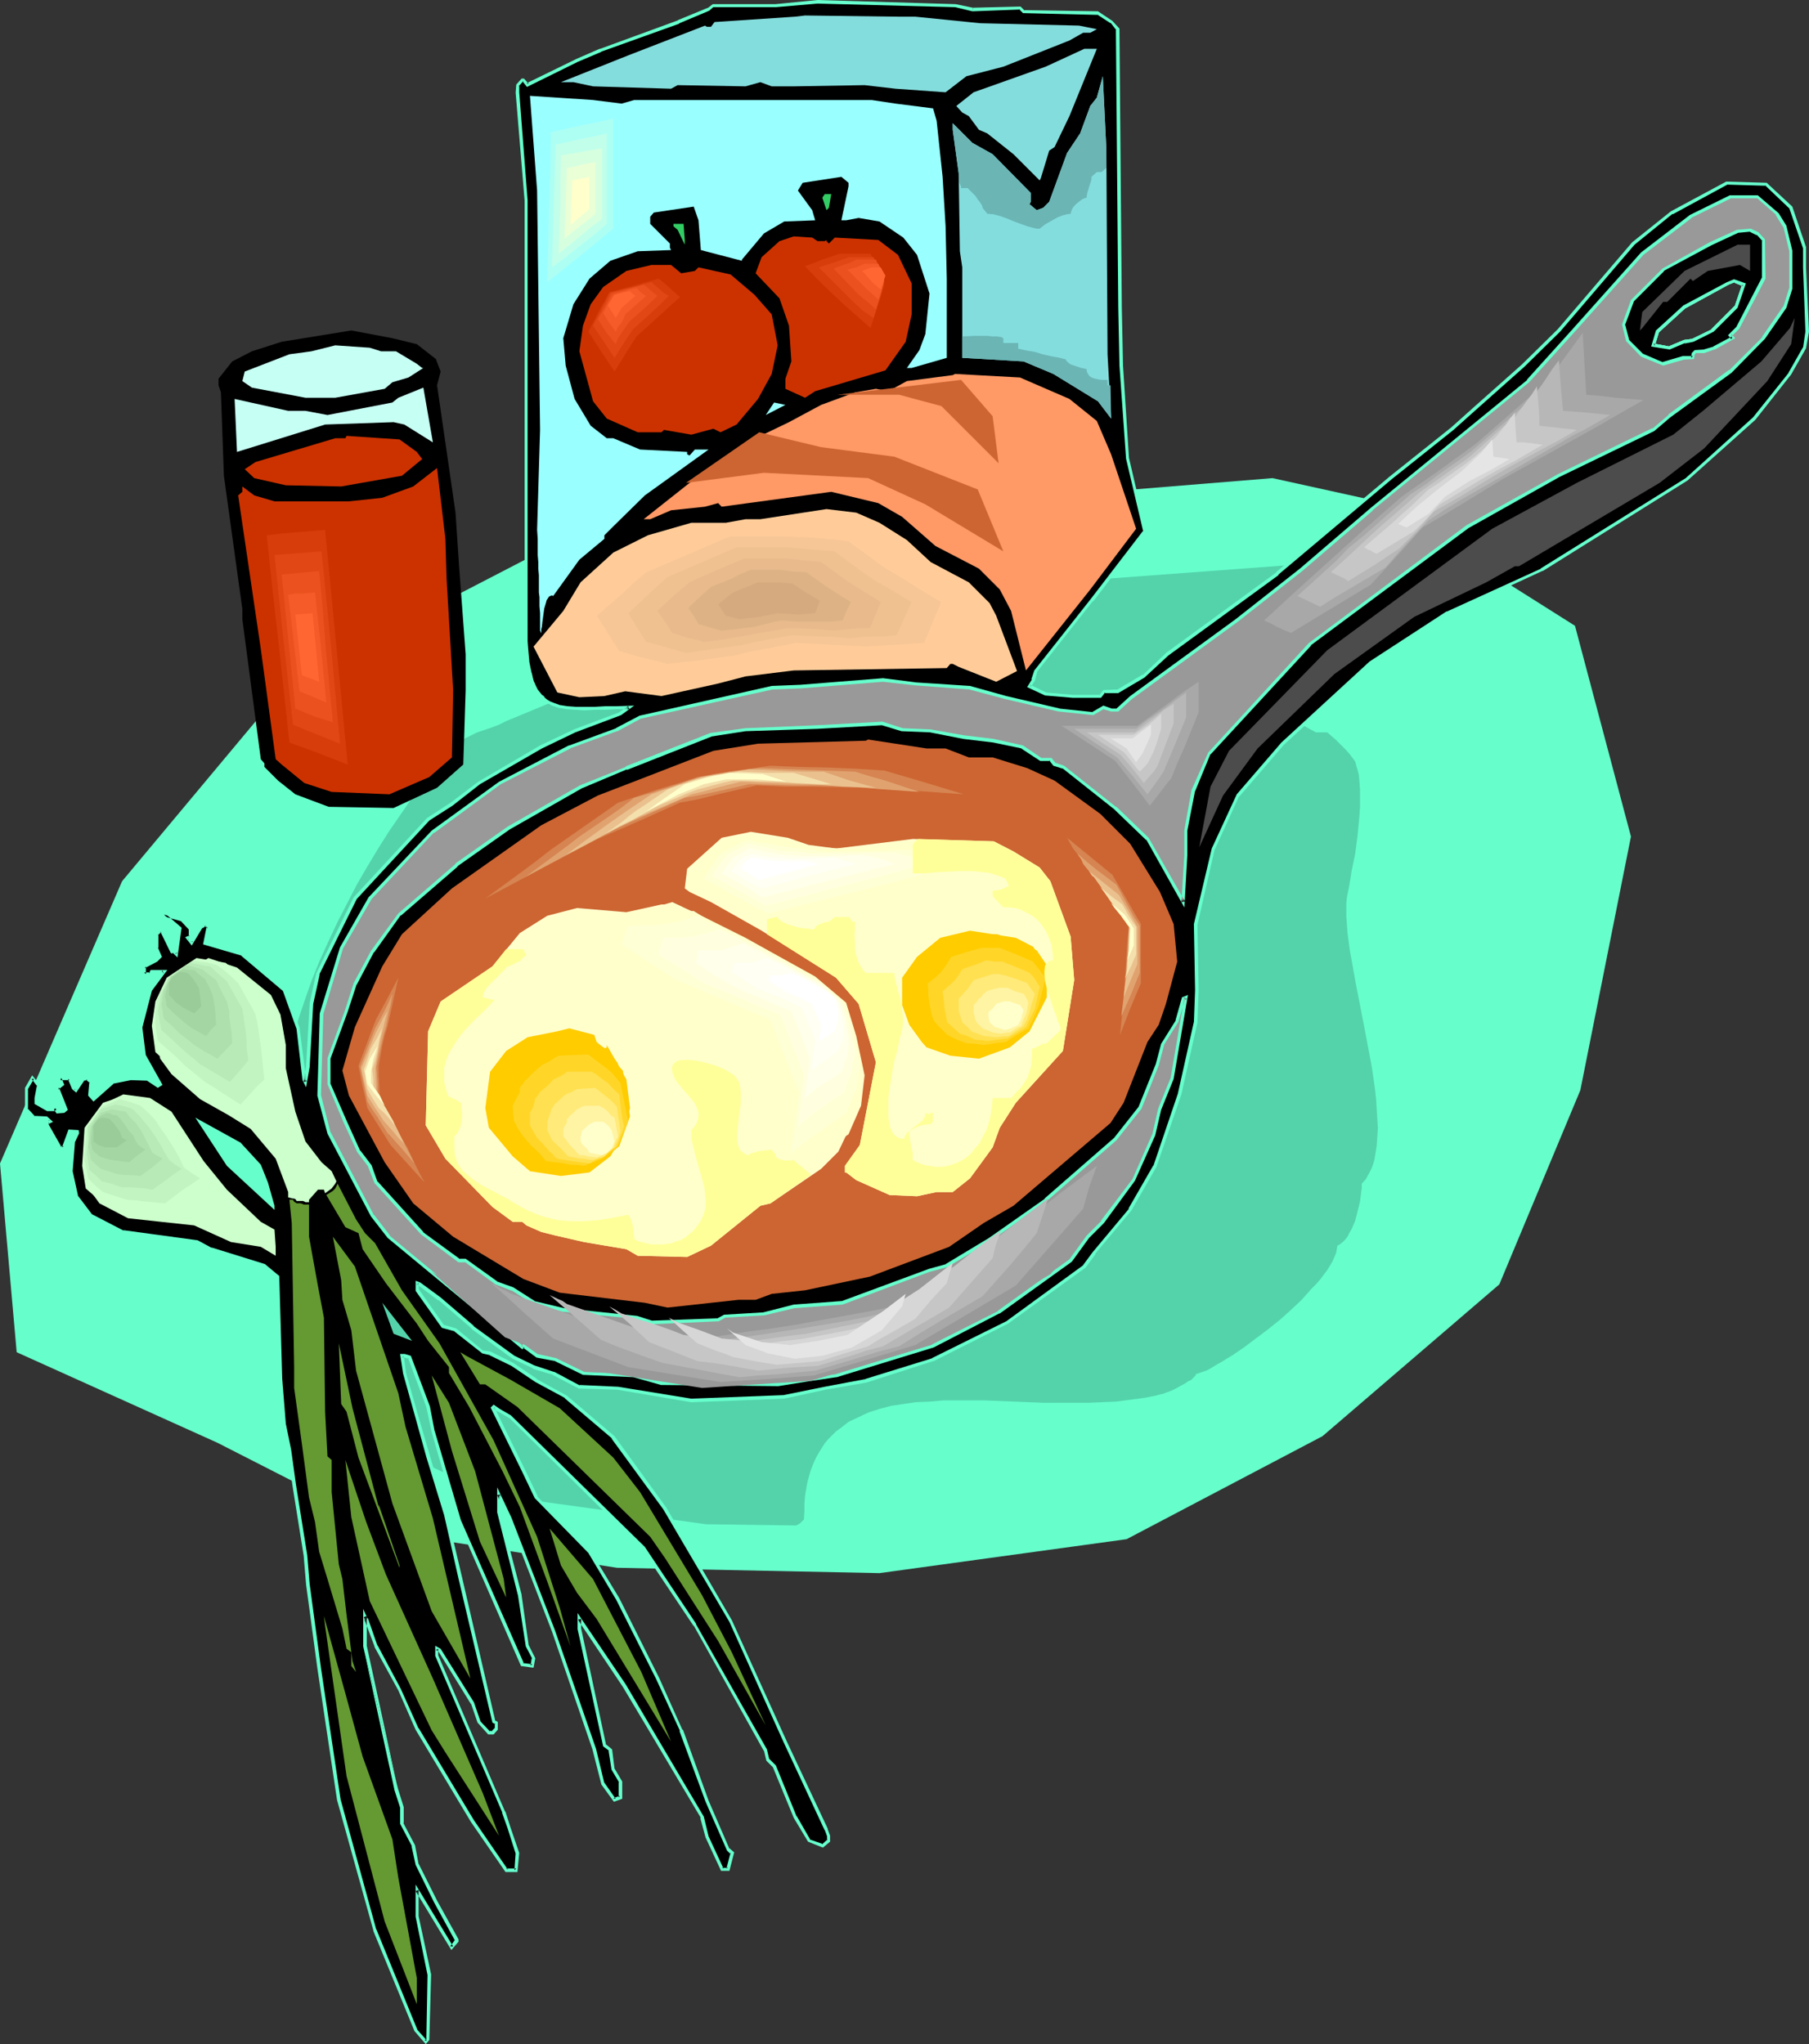 <?xml version="1.0" encoding="UTF-8" standalone="no"?>
<svg
   version="1.0"
   width="129.895mm"
   height="146.789mm"
   id="svg163"
   sodipodi:docname="Breakfast 2.wmf"
   xmlns:inkscape="http://www.inkscape.org/namespaces/inkscape"
   xmlns:sodipodi="http://sodipodi.sourceforge.net/DTD/sodipodi-0.dtd"
   xmlns="http://www.w3.org/2000/svg"
   xmlns:svg="http://www.w3.org/2000/svg">
  <rect width="100%" height="100%" fill="#333333" stroke="none"/>
  <sodipodi:namedview
     id="namedview163"
     pagecolor="#ffffff"
     bordercolor="#000000"
     borderopacity="0.25"
     inkscape:showpageshadow="2"
     inkscape:pageopacity="0.0"
     inkscape:pagecheckerboard="0"
     inkscape:deskcolor="#d1d1d1"
     inkscape:document-units="mm" />
  <defs
     id="defs1">
    <pattern
       id="WMFhbasepattern"
       patternUnits="userSpaceOnUse"
       width="6"
       height="6"
       x="0"
       y="0" />
  </defs>
  <path
     style="fill:#66ffcc;fill-opacity:1;fill-rule:evenodd;stroke:none"
     d="M 345.339,129.77 155.297,145.284 78.214,185.201 33.128,239.177 0,315.779 l 4.525,51.229 54.459,24.564 48.157,24.564 60.277,9.373 71.266,1.454 67.064,-9.212 53.166,-27.958 47.995,-41.21 21.978,-52.684 13.736,-68.844 -15.19,-57.209 -53.49,-33.776 z"
     id="path1" />
  <path
     style="fill:#54d3aa;fill-opacity:1;fill-rule:evenodd;stroke:none"
     d="m 354.388,153.041 -0.323,2.262 -0.323,2.262 -0.646,2.101 -0.646,1.778 -0.323,0.808 -0.485,0.646 -1.131,1.293 -0.646,0.323 -0.646,0.323 -0.646,0.162 h -0.808 l -0.162,0.646 -0.162,0.485 -0.485,0.646 -0.485,0.485 -1.293,1.293 -1.616,1.293 -1.778,1.131 -1.616,0.97 -0.323,0.323 -0.323,0.162 -0.646,0.485 -0.485,0.323 -0.323,0.323 v 1.293 h -0.162 -0.323 l -0.485,0.162 -0.485,0.162 -0.485,0.323 -0.485,0.485 -0.323,0.646 v 0.97 l -1.454,1.293 -2.586,1.293 v 4.363 l 25.856,14.221 h 1.454 1.616 l 1.131,0.97 1.293,1.131 2.586,2.586 1.131,1.293 0.97,1.293 0.485,0.646 0.162,0.646 0.162,0.646 0.162,0.485 0.485,1.778 0.162,1.939 0.162,2.101 v 2.262 2.424 l -0.162,2.424 -0.485,5.171 -0.646,5.01 -0.485,2.424 -0.485,2.262 -0.323,2.101 -0.323,1.939 -0.323,1.616 -0.162,0.808 -0.162,0.808 -0.162,1.454 v 1.778 2.101 l 0.162,2.101 0.162,2.262 0.323,2.424 0.323,2.424 0.485,2.586 0.485,2.747 0.485,2.747 1.131,5.818 1.131,5.818 1.131,5.979 1.131,5.979 0.808,5.656 0.323,2.909 0.323,5.333 0.162,2.424 -0.162,2.424 -0.162,2.424 -0.323,2.101 -0.323,1.939 -0.646,1.939 -0.808,1.616 -0.808,1.454 -1.131,1.293 v 1.131 l -0.162,1.131 -0.323,2.586 -0.646,2.586 -0.646,2.586 -0.97,2.262 -0.646,1.131 -0.485,0.97 -0.646,0.808 -0.646,0.646 -0.808,0.646 -0.646,0.323 -0.162,0.97 -0.162,0.97 -0.485,1.131 -0.485,1.131 -0.646,1.131 -0.808,1.293 -0.97,1.293 -0.97,1.293 -1.131,1.293 -1.293,1.293 -2.586,2.909 -2.909,2.747 -3.07,2.747 -3.232,2.586 -3.232,2.424 -3.232,2.424 -3.07,2.101 -1.616,0.97 -1.293,0.808 -1.454,0.808 -1.293,0.808 -1.131,0.646 -1.293,0.485 -0.97,0.323 -0.97,0.323 v 0.323 l -0.323,0.323 -0.485,0.485 -0.485,0.485 -0.808,0.323 -0.646,0.485 -1.778,0.97 -1.778,0.97 -1.778,0.646 -0.808,0.323 -0.808,0.162 -0.646,0.162 -0.485,0.162 -3.394,0.646 -3.717,0.485 -3.717,0.485 -3.717,0.162 -3.878,0.162 h -4.04 -7.918 l -15.998,-0.646 h -7.595 -3.717 l -3.717,0.323 -3.717,0.162 -3.394,0.485 -3.232,0.485 -3.07,0.808 -3.07,0.97 -2.747,1.293 -2.747,1.293 -2.262,1.778 -1.131,0.808 -1.131,1.131 -0.97,0.97 -0.97,1.131 -0.808,1.293 -0.808,1.293 -0.808,1.454 -0.646,1.454 -0.646,1.616 -0.485,1.616 -0.485,1.778 -0.323,1.778 -0.323,1.939 -0.162,2.101 v 2.101 l -0.162,2.262 -0.97,0.97 -0.485,0.323 -0.646,0.323 -24.402,-0.323 -58.661,-8.08 -22.462,-10.666 -3.717,-2.747 -3.555,-2.586 -3.394,-2.747 -3.232,-2.747 -2.747,-2.747 -1.293,-1.293 -1.131,-1.454 -0.97,-1.454 -0.97,-1.454 -0.97,-1.293 -0.646,-1.454 -2.747,-5.656 -2.424,-5.818 -2.101,-5.818 -1.778,-5.656 -1.454,-5.818 -1.131,-5.818 -0.808,-5.818 -0.646,-5.656 -0.323,-5.656 v -5.656 l 0.323,-5.656 0.485,-5.656 0.646,-5.656 0.97,-5.495 1.131,-5.656 1.454,-5.495 1.454,-5.333 1.778,-5.333 1.939,-5.495 2.101,-5.171 2.424,-5.333 2.424,-5.171 2.586,-5.01 2.586,-5.01 2.909,-5.01 2.909,-4.848 3.07,-4.848 3.232,-4.687 3.232,-4.687 3.232,-4.525 3.394,-4.525 3.555,-4.363 h 1.293 l 0.485,-0.646 0.646,-0.646 1.454,-0.97 1.616,-0.808 1.616,-0.808 1.939,-0.646 1.939,-0.646 2.101,-0.808 1.939,-0.97 78.053,-32.321 z"
     id="path2" />
  <path
     style="fill:#000000;fill-opacity:1;fill-rule:evenodd;stroke:none"
     d="m 471.225,83.227 2.101,-5.979 -2.747,-0.97 -1.616,0.646 -11.797,6.303 -7.434,6.787 -0.97,3.717 4.202,0.646 4.202,-1.616 2.262,-0.323 5.333,-2.747 z M 263.892,2.586 l 12.928,-0.485 0.97,1.131 20.2,0.323 3.555,2.424 1.778,1.939 0.646,75.632 0.323,15.676 1.616,25.049 4.848,19.878 -14.544,18.908 -15.19,19.07 -0.646,2.424 -0.97,1.778 4.363,1.939 7.434,0.646 h 7.434 l 0.97,-1.293 h 3.717 l 7.11,-4.04 6.302,-5.979 29.896,-21.978 30.704,-25.857 16.806,-13.413 6.141,-5.495 13.09,-11.636 9.696,-9.535 20.2,-23.595 10.504,-8.404 14.867,-8.08 10.666,0.323 6.787,6.464 3.717,10.828 v 5.333 l 0.646,17.453 -0.646,4.363 -4.04,7.111 -9.696,12.12 -18.261,16.484 -39.43,24.564 -25.533,11.797 -20.846,13.413 -23.917,21.978 -12.12,14.06 -6.787,14.383 -4.686,20.524 0.323,17.938 -0.323,8.727 -4.363,19.554 -6.787,19.393 -6.626,11.959 -9.858,11.636 -2.586,3.717 -20.846,15.191 -20.2,10.181 -18.261,5.656 -11.15,1.939 -10.989,2.424 -25.21,0.97 -19.877,-3.394 -10.504,-0.323 -7.11,-3.717 -5.333,-1.616 -5.333,-2.747 -11.15,-8.08 -9.05,-7.757 -5.333,-3.879 -0.808,-0.323 v 1.939 l 7.11,9.696 3.394,1.131 7.434,5.979 1.939,0.323 6.141,3.071 6.302,4.363 8.08,4.363 12.928,10.989 14.059,19.231 17.776,30.705 14.867,32.644 11.15,23.756 0.646,1.778 v 1.293 l -1.778,1.454 -3.717,-1.454 -3.717,-6.303 -5.656,-13.898 -1.616,-1.616 -0.646,-2.747 -19.23,-33.937 -10.181,-15.191 -3.717,-5.656 -36.198,-35.715 -3.07,-1.616 -1.454,-0.97 -0.323,0.323 8.403,17.13 3.394,7.111 14.544,14.706 7.757,12.767 10.666,21.655 6.464,14.06 6.949,19.231 5.818,13.09 0.97,0.97 -0.97,4.363 h -1.778 l -4.04,-8.727 -1.293,-5.333 -14.059,-23.918 -7.11,-11.797 -11.797,-17.453 -0.323,-0.646 v 2.586 l 6.787,31.675 1.616,1.293 0.808,5.171 1.939,3.555 v 4.202 l -1.616,0.646 -3.07,-4.363 -2.424,-9.535 -11.15,-31.998 -11.635,-30.544 -3.07,-6.464 v 4.687 l 5.656,22.625 2.101,13.898 1.616,3.232 -0.323,2.101 -2.747,-0.485 -17.13,-38.947 -7.11,-24.241 -1.293,-6.626 -5.01,-13.575 -1.454,-0.323 h -0.646 l 0.646,4.687 3.394,12.12 3.07,10.504 4.686,15.837 4.04,17.13 9.05,39.109 0.646,0.323 v 1.616 l -0.97,0.97 h -0.97 l -2.747,-2.909 -1.616,-5.171 -9.05,-14.383 -0.646,-0.323 v 1.939 l 18.099,42.502 1.293,3.879 2.424,7.111 -0.323,4.687 h -2.747 l -9.05,-13.413 -15.19,-24.887 -4.686,-10.828 -6.302,-11.636 -2.747,-7.434 -0.323,-0.808 v 8.242 l 8.403,38.624 1.616,5.01 v 4.363 l 3.07,6.141 0.97,5.01 5.171,10.02 5.656,10.504 v 0.323 l -1.293,1.778 -9.534,-15.676 v 7.111 l 3.394,15.999 -0.323,17.453 -0.646,0.646 -2.747,-3.071 -10.989,-27.311 -9.858,-35.23 -5.333,-35.715 -3.07,-22.948 -0.646,-7.596 -3.07,-19.231 -1.293,-9.535 -1.293,-6.949 -1.131,-12.12 -0.646,-27.958 -3.717,-3.071 -14.382,-4.363 -3.717,-1.939 -20.2,-2.747 -8.726,-4.363 -4.04,-5.333 -1.454,-6.787 0.646,-8.08 1.131,-2.262 v -0.485 h -2.101 l -1.616,4.363 h -0.97 l -3.394,-5.979 v -0.646 l 0.646,-0.323 -0.97,-1.131 H 9.211 L 7.11,301.073 v -5.818 l 1.778,-2.586 1.616,1.939 -0.646,3.394 v 1.293 l 3.07,1.778 h 1.616 l 0.646,-0.323 v 0.323 l 0.323,0.646 h 1.778 l 0.646,-0.646 -2.424,-5.818 1.293,-0.97 -0.485,-1.616 h 2.586 l 0.97,2.586 0.808,0.646 1.939,-2.909 0.97,-0.323 1.131,0.97 -0.485,3.717 1.131,0.97 5.333,-4.687 4.686,-0.97 4.848,0.323 2.586,1.616 0.646,-0.323 -4.363,-7.757 -0.97,-7.757 2.586,-10.02 3.717,-5.01 h -3.232 l -0.485,0.646 h -1.616 v -2.101 l 3.394,-1.616 0.97,-0.97 -0.97,-2.424 v -3.717 l 0.97,-0.97 h 0.323 l 2.747,5.656 h 0.646 l 0.646,0.808 0.97,-7.111 -4.363,-3.717 4.848,1.293 2.262,2.424 v 2.262 l -0.646,0.323 0.97,1.454 2.747,-4.363 0.97,-0.808 0.97,0.808 -0.97,4.363 10.181,3.071 11.474,9.696 3.717,10.343 1.616,13.898 0.323,0.646 0.646,-4.04 0.97,-17.13 1.778,-8.08 10.019,-20.524 19.877,-21.494 6.464,-4.04 7.272,-5.818 16.968,-9.858 9.05,-4.202 12.443,-4.687 2.424,-1.778 h -3.394 l -3.07,0.162 -2.909,0.162 h -2.747 -2.424 l -2.424,-0.323 -2.101,-0.323 -1.778,-0.646 -0.808,-0.323 -0.808,-0.485 -0.808,-0.646 -0.646,-0.646 -0.646,-0.646 -0.646,-0.97 -0.485,-0.97 -0.485,-1.131 -0.485,-1.131 -0.323,-1.293 -0.323,-1.454 -0.323,-1.616 -0.162,-1.778 -0.162,-1.778 v -2.101 -2.262 -117.326 l -2.424,-29.412 v -1.939 l 1.293,-1.454 h 0.323 l 1.131,1.454 13.413,-6.787 6.464,-2.586 21.17,-7.757 8.08,-3.394 1.293,-1.131 h 16.806 l 11.474,-0.97 37.33,0.97 z"
     id="path3" />
  <path
     style="fill:#66ffcc;fill-opacity:1;fill-rule:evenodd;stroke:none"
     d="m 471.548,83.55 2.262,-6.626 -3.232,-1.131 -1.939,0.808 -11.797,6.303 -7.434,6.787 -1.293,4.363 5.01,0.808 4.202,-1.778 -0.162,0.162 2.424,-0.485 5.494,-2.747 6.464,-6.464 -0.646,-0.646 -6.464,6.464 h 0.162 l -5.333,2.586 h 0.162 l -2.424,0.323 -4.202,1.778 h 0.323 l -4.363,-0.808 0.323,0.646 1.131,-3.717 -0.162,0.162 7.434,-6.787 -0.162,0.162 11.797,-6.464 1.616,-0.646 h -0.323 l 2.747,1.131 -0.323,-0.646 -2.101,6.141 0.162,-0.323 z"
     id="path4" />
  <path
     style="fill:#66ffcc;fill-opacity:1;fill-rule:evenodd;stroke:none"
     d="m 263.892,3.071 12.928,-0.485 -0.323,-0.162 1.131,1.131 20.362,0.485 -0.323,-0.162 3.717,2.424 V 6.141 l 1.616,2.101 -0.162,-0.323 0.646,75.632 0.323,15.676 1.778,25.049 v 0.162 l 4.686,19.878 v -0.323 l -14.382,18.746 v 0 l -15.19,19.231 -0.808,2.424 h 0.162 l -1.293,2.101 4.848,2.262 7.595,0.646 v 0 h 7.595 l 1.131,-1.454 -0.323,0.162 h 3.878 l 7.11,-4.202 6.464,-5.979 v 0 l 29.896,-21.817 v -0.162 l 30.704,-25.857 v 0 l 16.806,-13.413 v 0 l 6.141,-5.495 13.09,-11.636 9.696,-9.535 20.2,-23.595 v 0 l 10.342,-8.404 v 0.162 l 14.867,-8.08 h -0.162 l 10.666,0.323 -0.323,-0.162 6.787,6.464 -0.162,-0.162 3.717,10.828 v -0.162 5.333 l 0.646,17.453 v 0 l -0.646,4.363 v -0.162 l -4.04,7.111 0.162,-0.162 -9.696,12.12 v 0 l -18.261,16.484 v 0 l -39.43,24.564 h 0.162 l -25.533,11.636 h -0.162 l -20.846,13.575 v 0 l -23.917,21.978 -12.12,14.06 -6.787,14.706 -4.848,20.524 0.323,17.938 -0.323,8.727 v -0.162 l -4.363,19.554 -6.626,19.554 v -0.162 l -6.787,11.797 h 0.162 l -9.858,11.797 v 0 l -2.747,3.717 0.162,-0.162 -20.846,15.191 v 0 l -20.2,10.02 h 0.162 l -18.261,5.656 h 0.162 l -11.15,2.101 -11.15,2.262 h 0.162 l -25.21,0.97 v 0 l -19.877,-3.232 v 0 l -10.504,-0.485 0.162,0.162 -6.949,-3.717 h -0.162 l -5.333,-1.778 v 0 l -5.333,-2.586 v 0 l -11.15,-8.08 h 0.162 l -9.05,-7.757 v 0 l -5.494,-4.04 -1.293,-0.485 v 2.747 l 7.11,10.02 3.555,0.97 h -0.162 l 7.595,5.979 2.101,0.485 h -0.162 l 5.979,2.909 v 0 l 6.464,4.363 v 0 l 8.08,4.363 h -0.162 l 12.928,10.989 h -0.162 l 14.059,19.231 17.938,30.544 v 0 l 14.706,32.644 11.15,23.918 v -0.162 l 0.646,1.778 v -0.162 1.293 l 0.162,-0.323 -1.616,1.454 0.323,-0.162 -3.717,-1.293 0.323,0.162 -3.717,-6.464 v 0.162 l -5.656,-13.898 -1.778,-1.778 v 0.162 l -0.646,-2.747 -19.23,-33.937 v -0.162 l -10.019,-15.029 -3.878,-5.818 -36.36,-35.715 -3.07,-1.778 v 0 l -1.616,-1.131 -0.808,0.808 8.565,17.453 3.394,7.111 14.544,14.868 v 0 l 7.595,12.767 v 0 l 10.827,21.494 6.464,14.06 h -0.162 l 7.11,19.231 v 0 l 5.818,13.252 0.97,0.97 v -0.485 l -1.131,4.363 0.485,-0.162 h -1.778 l 0.485,0.162 -4.04,-8.727 v 0 l -1.293,-5.333 -14.221,-24.079 -6.949,-11.797 -11.797,-17.453 -1.293,-1.939 v 4.363 l 6.949,31.836 1.778,1.293 -0.323,-0.162 0.808,5.171 2.101,3.555 -0.162,-0.162 v 4.202 l 0.323,-0.485 -1.778,0.646 0.646,0.162 -3.07,-4.363 v 0.162 l -2.262,-9.373 -11.15,-32.16 v 0 l -11.797,-30.544 v 0 l -3.878,-8.242 v 6.787 l 5.656,22.625 v 0 l 2.101,13.737 1.778,3.394 -0.162,-0.162 -0.323,1.939 0.485,-0.323 -2.586,-0.323 0.323,0.162 -17.13,-38.947 v 0 l -7.11,-24.241 v 0.162 l -1.293,-6.787 v 0 l -5.171,-13.737 -1.616,-0.485 h -1.293 l 0.808,5.333 v 0 l 3.394,12.12 2.909,10.504 4.848,15.837 3.878,17.13 9.211,39.109 0.808,0.485 -0.162,-0.323 v 1.616 -0.323 l -0.97,0.97 0.323,-0.162 h -0.97 l 0.323,0.162 -2.747,-2.909 0.162,0.162 -1.778,-5.171 -9.05,-14.545 -1.454,-0.808 v 2.747 l 18.261,42.664 -0.162,-0.162 1.454,4.04 2.262,7.111 v -0.162 l -0.323,4.687 0.485,-0.485 h -2.747 l 0.485,0.323 -9.211,-13.413 -15.029,-25.049 v 0.162 l -4.848,-10.828 -6.302,-11.797 v 0.162 l -2.586,-7.434 h -0.162 l -1.131,-2.586 v 10.181 l 9.373,38.462 v 0.162 l -8.403,-38.786 v 0.162 -8.242 l -0.808,0.323 0.323,0.646 h -0.162 l 2.747,7.272 v 0.162 l 6.464,11.797 4.686,10.666 v 0 l 15.029,25.049 9.373,13.575 h 3.232 l 0.485,-5.171 -2.424,-7.111 -1.293,-4.04 -0.162,-0.162 -18.099,-42.341 v 0.162 -1.939 l -0.646,0.323 0.808,0.323 h -0.162 l 8.888,14.383 v -0.162 l 1.778,5.171 2.909,3.232 h 1.454 l 1.131,-1.293 v -2.101 l -0.808,-0.485 0.162,0.323 -9.05,-39.109 -4.04,-17.13 -4.686,-15.837 -3.07,-10.504 -3.394,-11.959 v 0 l -0.646,-4.687 -0.485,0.485 h 0.646 v 0 l 1.293,0.323 -0.323,-0.323 5.01,13.413 v 0 l 1.454,6.787 v 0 l 6.949,24.241 h 0.162 l 17.13,39.27 3.394,0.485 0.485,-2.586 -1.778,-3.555 v 0.162 l -1.939,-13.737 v -0.162 l -5.818,-22.463 v 0 -4.687 l -0.808,0.162 3.07,6.464 v 0 l 11.797,30.544 v 0 l 10.989,31.998 2.424,9.535 3.394,4.687 2.262,-0.808 v -4.687 l -2.101,-3.555 v 0 l -0.646,-5.171 -1.778,-1.454 0.162,0.323 -6.787,-31.675 v 0 -2.586 l -0.808,0.162 0.323,0.646 11.797,17.615 6.949,11.636 14.221,23.918 h -0.162 l 1.454,5.333 4.202,9.05 h 2.262 l 1.293,-5.01 -1.293,-1.131 v 0.162 l -5.656,-13.09 v 0 l -6.949,-19.231 h -0.162 L 178.891,455.407 168.064,433.751 v 0 l -7.757,-12.767 -14.544,-14.868 h 0.162 l -3.394,-7.111 -8.403,-17.13 -0.162,0.646 0.323,-0.323 h -0.485 l 1.293,0.97 h 0.162 l 3.07,1.778 -0.162,-0.162 36.198,35.715 v 0 l 3.717,5.656 10.181,15.191 v -0.162 l 19.069,34.099 v -0.162 l 0.646,2.747 1.778,1.778 v 0 l 5.656,13.737 v 0 l 3.878,6.464 4.04,1.616 1.939,-1.616 v -1.616 l -0.646,-1.778 v -0.162 l -11.15,-23.756 -14.867,-32.806 v 0 l -17.776,-30.544 -14.059,-19.393 -12.928,-10.989 -8.242,-4.525 h 0.162 l -6.464,-4.363 v 0 l -6.141,-3.071 -2.101,-0.323 0.162,0.162 -7.434,-6.141 -3.394,-0.97 0.162,0.162 -6.949,-9.858 v 0.323 -1.939 l -0.646,0.323 0.808,0.323 h -0.162 l 5.333,4.04 v -0.162 l 9.05,7.757 v 0.162 l 11.15,8.08 v 0 l 5.494,2.586 v 0.162 l 5.494,1.616 h -0.162 l 7.11,3.717 10.666,0.323 h -0.162 l 20.038,3.394 25.21,-0.97 v 0 l 11.15,-2.424 11.15,-1.939 v 0 l 18.099,-5.818 h 0.162 l 20.2,-10.181 v 0 l 21.008,-15.191 2.747,-3.717 h -0.162 l 9.858,-11.797 6.787,-11.797 6.787,-19.716 4.363,-19.554 0.323,-8.727 -0.323,-17.938 v 0.162 l 4.686,-20.524 v 0.162 l 6.626,-14.545 v 0.162 l 12.12,-14.06 23.917,-21.978 -0.162,0.162 20.846,-13.575 v 0 l 25.533,-11.797 h 0.162 l 39.269,-24.564 18.422,-16.484 v 0 l 9.696,-12.282 v 0 l 4.04,-7.111 0.808,-4.525 -0.808,-17.453 v -5.495 l -3.717,-10.989 -6.949,-6.464 -10.989,-0.323 -15.029,8.08 -10.504,8.404 -20.2,23.595 -9.696,9.535 -13.09,11.636 -6.141,5.495 v 0 l -16.806,13.413 v 0 l -30.704,25.857 h 0.162 l -29.896,21.817 -0.162,0.162 -6.302,5.979 V 183.1 l -7.11,4.202 0.323,-0.162 -3.878,0.162 -1.131,1.454 0.323,-0.162 h -7.434 v 0 l -7.434,-0.646 h 0.162 l -4.363,-2.101 0.162,0.646 1.131,-1.778 0.646,-2.424 -0.162,0.162 15.19,-19.231 h 0.162 l 14.382,-18.908 -4.686,-20.039 v 0 l -1.616,-25.049 -0.323,-15.676 -0.646,-75.793 -1.939,-2.101 -3.878,-2.586 -20.2,-0.323 0.323,0.162 -1.131,-1.131 -13.09,0.323 h 0.162 z"
     id="path5" />
  <path
     style="fill:#66ffcc;fill-opacity:1;fill-rule:evenodd;stroke:none"
     d="m 98.576,446.842 8.403,38.624 v 0.162 l 1.616,5.01 v -0.162 4.525 l 3.232,6.141 -0.162,-0.162 1.131,5.171 5.01,10.181 5.656,10.343 v -0.162 0.323 -0.323 l -1.293,1.778 h 0.808 l -10.181,-16.807 v 8.727 l 3.232,15.837 v 0 l -0.323,17.453 0.162,-0.323 -0.646,0.646 h 0.646 l -2.747,-3.071 0.162,0.162 -11.15,-27.311 v 0.162 L 92.435,488.374 v 0 l -5.333,-35.715 -3.07,-22.787 -0.646,-7.757 -3.07,-19.231 -1.293,-9.373 -1.454,-7.111 -0.97,-12.12 v 0.162 l -0.808,-28.119 -3.878,-3.232 -14.544,-4.525 0.162,0.162 -3.878,-2.101 -20.2,-2.747 0.162,0.162 -8.726,-4.525 0.162,0.162 -4.04,-5.333 0.162,0.162 -1.454,-6.626 v 0 l 0.646,-8.08 v 0.162 l 1.131,-2.424 -0.162,-0.808 -2.747,-0.162 -1.778,4.848 0.485,-0.323 h -0.97 l 0.323,0.162 -3.394,-5.979 v 0.162 -0.646 l -0.162,0.323 1.293,-0.646 -1.616,-1.454 -3.555,-0.162 0.323,0.162 -2.101,-2.262 0.162,0.323 v -5.818 0.323 l 1.616,-2.747 H 8.565 l 1.616,2.101 -0.162,-0.323 -0.646,3.394 v 1.616 l 3.394,1.939 h 1.939 l 0.808,-0.485 -0.808,-0.323 v 0.485 l 0.646,0.97 2.101,-0.162 0.97,-0.808 -2.424,-6.141 -0.162,0.646 1.616,-1.293 -0.808,-1.939 -0.323,0.646 h 2.586 l -0.485,-0.323 1.131,2.747 1.131,0.97 2.262,-3.394 -0.162,0.162 0.97,-0.162 -0.485,-0.162 1.131,0.97 -0.162,-0.323 -0.323,3.717 1.454,1.616 5.656,-5.01 -0.323,0.162 4.848,-0.97 h -0.162 l 4.848,0.162 h -0.323 l 2.909,1.939 1.293,-0.808 -4.525,-8.08 v 0.162 l -0.97,-7.757 v 0.162 l 2.586,-10.02 v 0 l 4.202,-5.656 h -4.525 l -0.485,0.97 0.323,-0.323 h -1.616 l 0.485,0.485 v -2.101 l -0.323,0.485 3.394,-1.778 1.293,-1.293 -1.131,-2.586 0.162,0.162 v -3.717 l -0.162,0.323 0.97,-0.97 -0.323,0.162 h 0.323 l -0.323,-0.323 2.909,5.979 h 0.808 l -0.323,-0.162 1.293,1.293 1.131,-8.08 -4.525,-3.879 -0.323,0.808 4.686,1.293 -0.162,-0.162 2.262,2.424 v -0.323 2.262 l 0.162,-0.323 -1.131,0.485 1.778,2.262 2.909,-4.848 v 0.162 l 0.97,-0.646 h -0.485 l 0.97,0.646 -0.323,-0.485 -0.97,4.848 10.504,3.071 h -0.162 l 11.474,9.696 -0.162,-0.162 3.717,10.343 v 0 l 1.616,13.898 0.97,1.939 0.97,-5.495 v 0 l 0.97,-17.13 v 0 l 1.778,-8.08 -0.162,0.162 10.181,-20.524 -0.162,0.162 19.877,-21.494 v 0 l 6.302,-4.04 7.434,-5.818 16.806,-9.696 v 0 l 9.05,-4.363 v 0 l 12.443,-4.687 3.555,-2.586 -4.686,0.162 h -3.07 l -2.909,0.162 h -2.747 -2.424 v 0 l -2.262,-0.162 -2.101,-0.323 v 0 l -1.778,-0.646 v 0 l -0.808,-0.323 v 0 l -0.808,-0.485 -0.808,-0.646 h 0.162 l -0.646,-0.646 v 0.162 l -0.646,-0.808 v 0 l -0.646,-0.808 v 0 l -0.485,-0.97 -0.485,-1.131 v 0.162 l -0.323,-1.131 -0.323,-1.454 v 0.162 l -0.323,-1.454 -0.323,-1.616 -0.162,-1.778 v 0 l -0.162,-1.778 -0.162,-2.101 V 54.3 l -2.262,-29.251 v 0 -1.939 l -0.162,0.323 1.293,-1.454 -0.323,0.162 h 0.323 l -0.323,-0.162 1.293,1.616 13.736,-6.787 6.464,-2.747 h -0.162 l 21.17,-7.595 0.162,-0.162 8.08,-3.394 1.293,-1.131 -0.162,0.162 h 16.968 l 11.312,-0.97 v 0 l 37.33,0.97 v 0 L 263.892,3.071 264.054,2.101 259.368,1.131 221.877,0 v 0 l -11.474,1.131 v 0 h -16.968 l -1.454,1.131 0.162,-0.162 -8.242,3.394 h 0.162 l -21.17,7.757 h -0.162 l -6.302,2.747 -13.574,6.626 0.646,0.162 -1.293,-1.454 h -0.646 l -1.454,1.616 -0.162,2.101 v 0.162 l 2.424,29.251 v 0 119.589 l 0.162,2.101 v 1.778 0.162 l 0.323,1.616 0.162,1.616 0.323,1.454 v 0.162 l 0.485,1.293 0.323,1.131 v 0.162 l 0.485,0.97 0.646,0.97 v 0.162 l 0.485,0.808 h 0.162 l 0.646,0.808 v 0 l 0.646,0.646 v 0.162 l 0.808,0.485 0.808,0.485 h 0.162 l 0.808,0.485 v 0 l 1.939,0.646 2.101,0.323 2.262,0.162 h 0.162 l 2.424,0.162 2.747,-0.162 h 2.909 l 3.07,-0.162 h 3.394 l -0.323,-0.808 -2.424,1.616 h 0.162 l -12.443,4.687 v 0 l -9.211,4.363 v 0 l -16.806,9.858 -7.434,5.656 -6.464,4.202 -19.877,21.494 -10.181,20.686 -1.778,8.08 v 0.162 l -0.97,17.13 v -0.162 l -0.646,4.202 0.808,-0.162 -0.323,-0.646 h 0.162 l -1.778,-13.898 -3.717,-10.504 -11.635,-9.858 -10.181,-3.071 0.323,0.485 0.97,-4.525 -1.454,-1.131 -1.293,0.97 -2.747,4.363 h 0.808 l -1.131,-1.293 -0.162,0.646 0.97,-0.485 v -2.747 l -2.586,-2.586 -6.787,-1.939 5.818,5.01 v -0.485 l -0.97,7.111 0.646,-0.162 -0.808,-0.808 h -0.808 l 0.323,0.162 -2.747,-5.979 -0.808,0.162 -1.293,1.131 v 3.879 l 1.131,2.586 v -0.485 l -0.97,0.97 h 0.162 l -3.717,1.778 0.162,2.586 2.262,0.162 0.485,-0.97 -0.323,0.162 h 3.232 l -0.323,-0.646 -3.717,5.171 -2.747,10.181 0.97,7.919 4.525,7.757 0.162,-0.485 -0.646,0.323 h 0.485 l -2.909,-1.778 -4.848,-0.323 -4.848,1.131 -5.494,4.687 h 0.646 l -1.131,-0.97 0.162,0.323 0.485,-3.879 -1.454,-1.293 -1.293,0.323 -2.262,3.232 0.808,-0.162 -0.808,-0.646 0.162,0.323 -1.131,-3.071 h -3.555 l 0.808,2.262 0.162,-0.485 -1.616,1.293 2.424,5.979 0.162,-0.485 -0.646,0.646 0.323,-0.162 h -1.778 l 0.485,0.323 -0.323,-0.646 v 0.162 -1.131 l -1.293,0.808 0.162,-0.162 h -1.616 l 0.162,0.162 -3.07,-1.778 0.323,0.323 v -1.293 0 l 0.646,-3.394 -2.262,-2.747 -1.939,3.394 v 5.979 l 2.101,2.586 h 3.717 l -0.323,-0.162 0.97,1.131 0.162,-0.808 -0.97,0.485 v 1.131 l 3.555,6.303 h 1.616 l 1.778,-4.687 -0.485,0.323 h 2.101 l -0.485,-0.485 v 0.485 -0.323 l -0.97,2.424 -0.808,8.242 1.454,6.949 4.202,5.495 8.888,4.525 20.2,2.586 h -0.162 l 3.717,1.939 14.544,4.525 -0.162,-0.162 3.717,3.071 -0.162,-0.323 0.808,27.958 v 0 l 0.97,12.12 1.293,7.111 1.293,9.373 3.07,19.231 0.646,7.757 3.07,22.786 5.333,35.715 v 0 l 9.858,35.392 v 0.162 l 11.15,27.15 3.07,3.555 0.97,-1.131 0.485,-17.777 -3.394,-15.837 v 0 -7.111 l -0.808,0.323 9.696,15.999 1.939,-2.262 v -0.646 l -5.818,-10.504 -5.01,-10.02 v 0.162 l -0.97,-5.171 -3.232,-6.141 0.162,0.162 v -4.363 l -1.616,-5.171 z"
     id="path6" />
  <path
     style="fill:#84dddd;fill-opacity:1;fill-rule:evenodd;stroke:none"
     d="m 248.379,4.525 17.614,1.778 26.826,0.646 4.848,0.97 -1.778,0.97 h -1.939 l -3.717,2.101 -17.938,7.111 -10.019,2.586 -5.656,4.363 -13.574,-0.97 -8.403,-0.97 -19.23,0.323 h -5.979 l -3.07,-1.131 -4.04,1.131 -18.422,-0.323 -1.778,0.97 -21.17,-0.646 -5.333,-1.131 h -3.394 l 18.261,-7.272 20.846,-8.08 0.485,0.323 h 1.131 l 0.97,-1.293 21.816,-1.454 2.747,-0.323 25.533,0.323 z"
     id="path7" />
  <path
     style="fill:#84dddd;fill-opacity:1;fill-rule:evenodd;stroke:none"
     d="m 290.233,31.513 -4.04,8.404 -1.454,0.97 -2.262,7.434 -0.323,0.646 -7.11,-7.111 -7.11,-5.656 -2.262,-0.97 -2.747,-3.717 -1.778,-0.97 -1.616,-1.778 4.686,-3.717 19.554,-6.949 10.504,-4.848 h 3.394 z"
     id="path8" />
  <path
     style="fill:#84dddd;fill-opacity:1;fill-rule:evenodd;stroke:none"
     d="m 300.576,96.156 0.97,17.453 -3.555,-4.687 -12.12,-7.434 -8.08,-3.394 -10.827,-0.646 -5.818,-0.323 V 72.561 l -0.646,-4.363 -0.323,-21.17 -1.616,-11.797 v -1.778 l 5.333,5.333 5.494,3.071 10.342,10.504 v 2.424 l -0.323,0.646 1.939,1.616 1.778,-0.646 1.616,-1.616 4.848,-13.252 3.555,-5.333 2.747,-7.434 1.778,-2.262 1.616,-5.818 0.97,19.878 z"
     id="path9" />
  <path
     style="fill:#99ffff;fill-opacity:1;fill-rule:evenodd;stroke:none"
     d="m 168.71,28.12 3.394,-0.97 h 64.478 l 6.464,0.97 10.181,1.293 0.97,3.394 1.616,15.191 0.808,13.413 0.323,14.221 v 21.494 l -9.534,2.747 h -1.293 l 3.394,-4.848 1.616,-4.363 1.131,-10.989 -3.394,-10.504 -3.717,-4.687 -6.464,-4.363 -5.656,-0.97 -3.394,0.646 h -1.293 l 1.939,-9.212 V 49.613 l -1.939,-1.616 -10.504,1.616 -1.293,2.101 3.878,5.333 0.808,2.747 -8.403,0.323 -5.494,3.232 -5.979,7.111 v 0.323 l -11.15,-2.909 -0.646,-8.08 -1.293,-3.717 -10.827,1.616 -0.97,1.131 v 1.939 l 5.333,5.333 v 1.131 l 0.323,0.646 -9.05,0.323 -7.434,2.586 -5.656,4.848 -4.363,6.949 -2.747,9.212 0.646,7.434 2.424,9.05 4.363,7.272 4.363,3.394 h 1.778 l 7.272,3.071 12.766,0.646 v 0.646 l 0.646,0.323 1.454,-1.616 h 3.717 l -17.291,12.444 -8.565,8.404 -2.424,2.424 v 0.97 l -6.787,5.656 -7.11,9.858 -0.323,-0.162 -0.485,0.162 -0.323,0.162 -0.323,0.485 -0.323,0.485 -0.162,0.646 -0.485,1.616 -0.485,3.555 -0.162,1.454 -0.162,0.646 v 0.323 0.485 l -0.162,0.162 v 0 -0.323 l -0.162,-0.323 v -0.808 -0.97 -1.293 -1.616 l -0.162,-1.939 v -1.293 -1.131 l -0.162,-1.293 v -1.454 -1.616 -1.616 l -0.162,-1.778 v -1.778 l -0.162,-1.939 v -2.101 -2.262 l -0.162,-2.424 0.808,-27.15 -0.808,-64.966 -1.939,-25.695 17.13,1.131 z"
     id="path10" />
  <path
     style="fill:#32cc65;fill-opacity:1;fill-rule:evenodd;stroke:none"
     d="m 224.947,56.401 -0.646,0.646 -1.131,-3.394 0.646,-0.97 h 1.778 z"
     id="path11" />
  <path
     style="fill:#999999;fill-opacity:1;fill-rule:evenodd;stroke:none"
     d="m 471.225,83.227 2.101,-5.979 -2.747,-0.97 -1.616,0.646 -11.797,6.303 -7.434,6.787 -0.97,3.717 4.202,0.646 4.202,-1.616 2.262,-0.323 5.333,-2.747 z m 11.15,-25.211 1.939,3.394 1.778,6.787 v 10.02 l -1.778,5.01 -5.656,8.565 -9.05,9.05 -16.645,12.12 -4.202,3.717 -25.694,12.444 -24.886,13.737 -42.662,31.998 -27.31,29.574 -4.363,10.181 -1.939,10.666 v 6.787 l -0.808,12.767 -9.696,-17.13 -8.726,-8.404 -14.221,-11.151 -2.262,-0.646 -1.131,-1.454 h -2.586 l -5.01,-3.394 -7.757,-1.616 -8.08,-0.97 -9.05,-1.616 -7.757,-0.323 -5.494,-1.778 -17.453,0.97 -19.554,0.808 -9.373,1.293 -22.947,9.05 -12.443,5.01 -19.554,11.151 -14.059,10.181 -15.514,13.413 -7.434,10.02 -4.686,8.727 -2.262,7.434 -4.848,12.929 v 6.949 l 4.525,10.181 3.555,8.08 3.07,3.879 1.778,4.525 12.443,13.737 10.019,7.434 h 1.778 l 8.242,6.141 4.525,1.616 5.656,3.717 8.08,1.939 19.877,2.101 4.04,1.293 18.099,-0.646 1.778,-1.131 10.666,-0.646 8.08,-1.939 13.251,-0.97 23.594,-8.727 4.686,-1.454 11.635,-7.111 15.19,-10.666 18.907,-16.484 6.626,-8.404 4.848,-11.797 1.293,-5.333 4.04,-6.464 1.616,-6.141 0.808,-0.323 -3.717,21.978 -3.394,8.404 -1.778,6.949 -5.333,12.282 -8.403,11.312 -4.04,4.04 -4.686,6.464 -19.554,14.06 -17.776,9.212 -26.341,7.919 -7.757,1.131 -8.08,1.293 -31.512,-0.323 -7.434,-2.101 -13.898,-0.646 -7.434,-3.555 -5.01,-1.131 -3.717,-2.586 -0.323,0.323 -36.198,-30.059 -4.525,-5.656 -11.797,-22.463 -2.586,-10.181 0.646,-22.302 5.333,-17.777 7.757,-13.413 17.13,-18.1 18.261,-13.252 18.746,-9.858 12.928,-4.525 6.302,-3.394 35.714,-8.08 8.08,-0.323 22.139,-1.778 8.726,0.97 14.867,1.131 9.696,2.586 14.544,3.394 9.05,1.131 3.07,-1.778 1.939,0.646 h 1.778 l 3.717,-3.394 28.603,-20.847 17.453,-13.737 19.23,-16.484 42.339,-34.745 12.12,-13.413 18.907,-21.17 13.09,-10.02 10.827,-5.495 h 7.272 z"
     id="path12" />
  <path
     style="fill:#66ffcc;fill-opacity:1;fill-rule:evenodd;stroke:none"
     d="m 471.548,83.55 2.262,-6.626 -3.232,-1.131 -1.939,0.808 -11.797,6.303 -7.434,6.787 -1.293,4.363 5.01,0.808 4.202,-1.778 -0.162,0.162 2.424,-0.485 5.494,-2.747 6.464,-6.464 -0.646,-0.646 -6.464,6.464 h 0.162 l -5.333,2.586 h 0.162 l -2.424,0.323 -4.202,1.778 h 0.323 l -4.363,-0.808 0.323,0.646 1.131,-3.717 -0.162,0.162 7.434,-6.787 -0.162,0.162 11.797,-6.464 1.616,-0.646 h -0.323 l 2.747,1.131 -0.323,-0.646 -2.101,6.141 0.162,-0.323 z"
     id="path13" />
  <path
     style="fill:#66ffcc;fill-opacity:1;fill-rule:evenodd;stroke:none"
     d="m 482.052,58.34 h -0.162 l 2.101,3.394 v -0.162 l 1.616,6.626 v 0 10.02 -0.162 l -1.616,5.171 v -0.162 l -5.818,8.404 h 0.162 l -9.05,9.05 v -0.162 l -16.483,12.12 v 0.162 l -4.363,3.717 v -0.162 l -25.533,12.444 -24.886,13.898 v 0 l -42.824,31.998 -27.31,29.736 -4.525,10.181 -1.939,10.828 v 6.787 l -0.808,12.767 0.97,-0.162 -9.858,-17.292 -8.726,-8.404 h -0.162 l -14.059,-11.151 -2.424,-0.808 0.162,0.162 -1.131,-1.454 h -2.909 0.162 l -5.01,-3.394 -7.918,-1.778 -8.08,-0.97 -9.05,-1.616 v 0 l -7.757,-0.323 h 0.162 l -5.494,-1.778 -17.614,0.97 -19.554,0.808 v 0 l -9.534,1.293 -22.947,9.05 v 0.162 l -12.443,5.01 -19.554,11.151 v 0 l -14.221,10.02 v 0.162 l -15.514,13.413 -7.434,10.181 v 0 l -4.686,8.727 -2.424,7.596 -4.686,12.767 v 7.111 l 4.363,10.343 3.717,8.08 3.07,4.04 -0.162,-0.162 1.778,4.525 12.605,13.898 10.181,7.596 h 1.939 l -0.323,-0.162 8.403,6.141 4.525,1.778 -0.162,-0.162 5.818,3.717 8.08,2.101 h 0.162 l 19.877,1.939 h -0.162 l 4.04,1.454 18.422,-0.808 1.778,-0.97 h -0.162 l 10.827,-0.646 8.08,-1.939 v 0 l 13.09,-0.97 23.594,-8.888 4.848,-1.293 11.797,-7.111 15.19,-10.828 v 0 l 18.907,-16.484 6.787,-8.565 4.686,-11.797 v 0 l 1.454,-5.495 -0.162,0.162 4.04,-6.464 1.778,-6.141 -0.323,0.323 0.808,-0.323 -0.646,-0.485 -3.717,21.817 v 0 l -3.394,8.404 v 0 l -1.616,7.111 v -0.162 l -5.333,12.12 v 0 l -8.565,11.312 h 0.162 l -4.04,4.04 v 0 l -4.686,6.464 v 0 l -19.554,14.06 h 0.162 l -17.938,9.05 h 0.162 l -26.341,8.08 h 0.162 l -7.757,0.97 -8.08,1.293 v 0 l -31.512,-0.323 h 0.162 l -7.595,-1.939 -13.898,-0.646 h 0.323 l -7.595,-3.717 -5.01,-1.131 0.162,0.162 -4.04,-2.909 -0.646,0.646 h 0.646 l -36.36,-30.059 h 0.162 l -4.363,-5.656 v 0.162 L 89.688,307.214 v 0.162 l -2.586,-10.181 v 0.162 l 0.646,-22.302 v 0.162 l 5.333,-17.777 v 0 l 7.757,-13.413 -0.162,0.162 17.13,-18.262 v 0.162 l 18.099,-13.252 v 0 l 18.907,-9.696 h -0.162 l 12.766,-4.687 h 0.162 l 6.302,-3.394 v 0 l 35.714,-7.919 h -0.162 l 8.08,-0.323 v 0 l 22.139,-1.778 v 0 l 8.726,0.97 v 0 l 14.867,1.131 h -0.162 l 9.696,2.586 14.544,3.394 h 0.162 l 9.211,0.97 3.07,-1.778 -0.323,0.162 2.101,0.646 h 1.939 l 3.878,-3.555 -0.162,0.162 28.765,-21.009 17.453,-13.737 v 0 l 19.23,-16.484 h -0.162 l 42.501,-34.745 v 0 L 427.108,90.338 446.015,69.168 v 0 l 13.09,-10.02 h -0.162 l 10.827,-5.333 h -0.162 7.272 l -0.162,-0.162 5.333,4.687 0.646,-0.485 -5.656,-4.848 h -7.595 l -10.827,5.333 -13.251,10.181 -18.907,21.17 -12.12,13.413 h 0.162 l -42.501,34.745 v 0 l -19.23,16.484 v 0 l -17.453,13.737 -28.603,20.847 v 0 l -3.717,3.394 h 0.323 -1.778 0.162 l -2.262,-0.808 -3.07,1.778 h 0.323 l -9.211,-0.97 h 0.162 l -14.544,-3.394 -9.858,-2.747 -14.867,-0.97 h 0.162 l -8.888,-1.131 -22.301,1.778 h 0.162 l -8.08,0.323 -35.875,8.08 -6.464,3.394 h 0.162 l -12.766,4.687 h -0.162 l -18.907,9.858 v 0 l -18.261,13.252 -17.13,18.1 -7.757,13.575 -5.494,17.938 -0.646,22.302 2.747,10.343 11.797,22.463 4.525,5.818 36.522,30.22 0.646,-0.485 h -0.485 l 3.717,2.747 5.171,0.97 h -0.162 l 7.595,3.717 13.898,0.646 h -0.162 l 7.434,2.101 31.835,0.323 8.08,-1.293 7.595,-1.131 h 0.162 l 26.341,-8.08 17.776,-9.212 h 0.162 l 19.554,-14.06 4.686,-6.464 v 0 l 4.04,-4.04 v 0 l 8.403,-11.474 5.494,-12.282 1.616,-6.949 v 0 l 3.394,-8.404 3.878,-22.786 -1.616,0.646 -1.778,6.303 0.162,-0.162 -4.04,6.464 -1.454,5.495 v 0 l -4.686,11.636 v 0 l -6.626,8.404 v 0 l -18.907,16.484 h 0.162 l -15.19,10.666 -11.797,7.111 h 0.162 l -4.686,1.293 -23.594,8.727 v 0 l -13.09,0.97 v 0 l -8.242,2.101 h 0.162 l -10.827,0.646 -1.778,0.97 h 0.162 l -18.099,0.646 h 0.162 l -4.04,-1.293 -19.877,-2.101 v 0 l -8.08,-1.939 h 0.162 l -5.818,-3.717 -4.525,-1.616 h 0.162 l -8.565,-6.141 h -1.778 l 0.323,0.162 -10.181,-7.434 h 0.162 l -12.443,-13.737 v 0.162 l -1.616,-4.525 -3.07,-4.04 v 0.162 l -3.717,-8.242 -4.363,-10.02 v 0.162 -6.949 0 l 4.686,-12.767 2.424,-7.434 v 0.162 l 4.686,-8.888 v 0.162 l 7.272,-10.181 v 0.162 l 15.514,-13.413 h -0.162 l 14.221,-10.02 v 0 l 19.554,-11.151 12.282,-5.171 v 0.162 l 22.947,-9.05 h -0.162 l 9.373,-1.454 v 0 l 19.554,-0.646 17.453,-0.97 v 0 l 5.333,1.616 7.918,0.323 h -0.162 l 9.05,1.778 8.08,0.97 7.757,1.616 h -0.162 l 5.171,3.394 h 2.747 l -0.323,-0.162 1.131,1.454 2.586,0.808 -0.162,-0.162 14.059,11.151 v 0 l 8.726,8.404 v -0.162 l 10.342,18.423 0.808,-14.221 v -6.787 0.162 l 2.101,-10.828 v 0.162 l 4.202,-10.181 v 0.162 l 27.31,-29.574 h -0.162 l 42.824,-31.836 v 0 l 24.725,-13.898 25.694,-12.444 4.363,-3.717 v 0 l 16.645,-12.12 v 0 l 9.05,-9.212 5.818,-8.404 1.616,-5.171 V 68.036 l -1.616,-6.787 -2.101,-3.394 z"
     id="path14" />
  <path
     style="fill:#32cc65;fill-opacity:1;fill-rule:evenodd;stroke:none"
     d="m 185.84,65.127 v 1.293 l -1.939,-4.04 -1.131,-0.97 v -0.646 h 2.747 z"
     id="path15" />
  <path
     style="fill:#000000;fill-opacity:1;fill-rule:evenodd;stroke:none"
     d="m 471.225,83.227 2.101,-5.979 -2.747,-0.97 -1.616,0.646 -11.797,6.303 -7.434,6.787 -0.97,3.717 4.202,0.646 4.202,-1.616 2.262,-0.323 5.333,-2.747 z m 7.434,-18.1 v 10.504 l -7.11,13.413 -1.939,1.939 0.646,0.808 -5.01,2.586 -2.747,0.97 h -2.424 l -0.646,0.808 v 0.97 h -2.586 l -5.494,1.616 -5.656,-2.262 -4.04,-4.04 -0.97,-4.363 2.262,-6.464 8.403,-8.404 12.766,-7.111 7.434,-3.394 3.394,-0.323 1.939,0.97 z"
     id="path16" />
  <path
     style="fill:#66ffcc;fill-opacity:1;fill-rule:evenodd;stroke:none"
     d="m 471.548,83.55 2.262,-6.626 -3.232,-1.131 -1.939,0.808 -11.797,6.303 -7.434,6.787 -1.293,4.363 5.01,0.808 4.202,-1.778 -0.162,0.162 2.424,-0.485 5.494,-2.747 6.464,-6.464 -0.646,-0.646 -6.464,6.464 h 0.162 l -5.333,2.586 h 0.162 l -2.424,0.323 -4.202,1.778 h 0.323 l -4.363,-0.808 0.323,0.646 1.131,-3.717 -0.162,0.162 7.434,-6.787 -0.162,0.162 11.797,-6.464 1.616,-0.646 h -0.323 l 2.747,1.131 -0.323,-0.646 -2.101,6.141 0.162,-0.323 z"
     id="path17" />
  <path
     style="fill:#66ffcc;fill-opacity:1;fill-rule:evenodd;stroke:none"
     d="m 478.335,65.451 -0.162,-0.323 v 10.504 -0.323 l -6.949,13.413 v 0 l -2.262,2.262 0.97,1.131 0.162,-0.808 -5.171,2.747 h 0.162 l -2.747,0.808 h 0.162 l -2.586,0.162 -0.808,0.808 -0.162,1.293 0.485,-0.485 h -2.747 l -5.494,1.616 0.323,0.162 -5.656,-2.424 0.162,0.162 -4.04,-4.04 0.162,0.162 -1.131,-4.363 v 0.323 l 2.424,-6.464 -0.162,0.162 8.403,-8.404 h -0.162 l 12.928,-6.949 7.272,-3.394 v 0 l 3.394,-0.323 h -0.323 l 1.939,0.97 v -0.162 l 1.616,1.778 0.646,-0.485 -1.778,-1.939 -2.101,-0.97 -3.717,0.323 -7.434,3.394 -12.766,7.111 -8.565,8.565 -2.424,6.626 1.131,4.525 4.04,4.202 5.979,2.424 5.656,-1.616 h -0.162 l 2.909,-0.162 0.162,-1.293 -0.162,0.323 0.646,-0.808 -0.323,0.162 h 2.424 l 2.747,-0.97 h 0.162 l 5.494,-3.071 -0.97,-1.131 v 0.646 l 2.101,-2.101 7.11,-13.575 -0.162,-10.666 z"
     id="path18" />
  <path
     style="fill:#cc3200;fill-opacity:1;fill-rule:evenodd;stroke:none"
     d="m 221.877,65.451 h 1.939 l 0.485,-0.323 v 0.323 l 0.646,0.646 1.616,-1.616 11.797,0.646 5.333,4.04 3.717,7.757 v 8.404 l -1.616,7.434 -5.494,7.757 -19.069,5.656 -2.747,1.778 -5.333,-2.424 v -2.747 l 1.616,-4.687 -0.646,-9.696 -2.586,-7.434 -6.464,-6.787 1.616,-4.363 4.848,-4.363 3.878,-1.293 5.01,0.323 z"
     id="path19" />
  <path
     style="fill:#4c4c4c;fill-opacity:1;fill-rule:evenodd;stroke:none"
     d="m 474.942,73.531 -2.747,-1.616 -8.726,1.616 -4.04,2.747 -0.646,-0.646 -6.302,6.303 h -1.131 l -5.656,7.111 -0.646,0.646 0.646,-5.01 11.474,-11.151 14.382,-7.111 h 3.394 z"
     id="path20" />
  <path
     style="fill:#cc3200;fill-opacity:1;fill-rule:evenodd;stroke:none"
     d="m 184.87,74.177 3.717,-0.646 0.97,-0.97 8.726,1.939 6.464,5.495 4.686,5.333 1.616,8.404 -1.616,7.757 -3.717,6.787 -5.818,6.949 -4.363,2.101 -1.939,-0.97 -5.979,1.616 -7.434,-1.293 -0.646,0.646 h -6.464 l -8.403,-3.717 -3.717,-4.687 -3.717,-13.575 0.97,-6.949 2.101,-5.818 3.394,-4.687 6.302,-4.363 6.787,-1.616 h 5.333 z"
     id="path21" />
  <path
     style="fill:#4c4c4c;fill-opacity:1;fill-rule:evenodd;stroke:none"
     d="m 479.628,103.428 -17.13,18.262 -12.12,9.373 -38.138,22.625 h -1.131 l -7.757,4.363 -19.554,9.373 -21.654,15.514 -20.846,20.201 -9.373,12.767 -6.464,14.06 3.07,-16.484 5.01,-9.696 26.664,-27.311 44.763,-32.968 22.947,-12.444 26.179,-13.09 8.08,-6.464 15.837,-13.413 7.757,-9.05 1.293,-2.747 -0.97,7.111 z"
     id="path22" />
  <path
     style="fill:#000000;fill-opacity:1;fill-rule:evenodd;stroke:none"
     d="m 113.12,93.408 5.171,4.04 1.293,3.394 -0.97,3.717 5.01,34.584 0.97,14.545 1.778,23.918 v 9.696 l -0.646,20.201 -7.11,6.303 -11.797,5.495 -17.614,-0.323 -9.05,-3.394 -4.686,-3.717 -3.717,-3.717 v -0.97 L 70.781,206.048 65.771,168.071 v -2.747 l -5.01,-36.2 -0.808,-22.625 -0.646,-1.939 v -1.778 l 3.717,-4.687 5.333,-2.747 8.08,-2.586 18.907,-3.071 11.15,2.101 z"
     id="path23" />
  <path
     style="fill:#c6fff4;fill-opacity:1;fill-rule:evenodd;stroke:none"
     d="m 103.424,95.348 h 4.04 l 5.656,3.394 1.454,1.131 h 0.323 l -4.04,2.586 -4.363,1.293 -2.101,1.778 -13.413,2.424 h -8.08 l -14.544,-2.747 -2.586,-1.778 0.646,-2.586 12.12,-4.687 5.979,-0.808 6.464,-1.616 9.373,0.646 z"
     id="path24" />
  <path
     style="fill:#ff9966;fill-opacity:1;fill-rule:evenodd;stroke:none"
     d="m 290.233,108.276 7.434,5.979 3.878,9.05 6.787,20.201 -12.443,16.484 -17.453,21.978 -4.04,-16.161 -3.07,-5.818 -5.656,-5.656 -11.797,-6.141 -9.05,-7.919 -6.464,-3.717 -12.766,-3.071 -29.734,4.04 -0.97,-0.97 -3.555,0.97 -9.211,0.97 -5.656,2.424 h -1.778 l 15.514,-12.282 5.656,-3.232 9.211,-6.464 9.05,-4.363 8.726,-4.687 9.211,-3.394 5.656,-0.97 3.394,0.646 5.01,-2.747 12.443,-1.616 0.646,-0.323 17.614,0.97 z"
     id="path25" />
  <path
     style="fill:#c6fff4;fill-opacity:1;fill-rule:evenodd;stroke:none"
     d="m 109.726,115.225 -2.909,-0.646 -18.584,0.646 -23.917,7.434 -0.646,-14.383 14.544,3.232 h 4.686 l 5.979,1.131 17.614,-3.394 1.616,-1.293 6.787,-2.747 2.586,14.868 z"
     id="path26" />
  <path
     style="fill:#99ffff;fill-opacity:1;fill-rule:evenodd;stroke:none"
     d="m 207.817,112.64 2.262,-3.394 3.07,0.646 z"
     id="path27" />
  <path
     style="fill:#cc3200;fill-opacity:1;fill-rule:evenodd;stroke:none"
     d="m 113.12,122.659 1.454,1.939 -5.494,4.525 -10.989,1.939 -5.494,0.97 -15.029,-0.323 -8.565,-1.939 -2.586,-2.424 2.909,-1.939 21.654,-6.464 h 2.747 l 0.323,-0.646 14.382,0.97 z"
     id="path28" />
  <path
     style="fill:#cc3200;fill-opacity:1;fill-rule:evenodd;stroke:none"
     d="m 121.2,157.081 1.778,30.22 -0.323,18.262 -6.141,5.333 -10.827,4.687 -15.675,-0.646 -7.434,-2.424 -6.141,-5.01 -1.616,-1.454 -4.04,-29.897 -6.141,-41.694 1.131,-0.97 v -1.454 l 3.232,2.424 5.494,1.616 h 20.2 l 9.05,-0.97 8.403,-3.071 6.464,-5.01 2.262,19.231 z"
     id="path29" />
  <path
     style="fill:#ffcc99;fill-opacity:1;fill-rule:evenodd;stroke:none"
     d="m 238.683,141.89 7.434,4.687 6.464,5.979 10.342,5.495 5.656,5.656 1.778,3.394 5.656,15.029 -5.656,2.909 -10.181,-4.04 -1.616,-0.808 h -0.646 l -0.97,1.131 -41.531,0.646 -13.09,1.616 -7.434,1.939 -15.352,3.394 -9.858,-1.293 -5.656,1.293 -6.787,0.323 -5.979,-1.293 -6.464,-12.444 8.08,-9.696 4.686,-7.757 8.888,-8.08 9.373,-4.687 11.797,-3.394 h 9.373 l 5.333,-0.97 h 4.04 l 17.938,-2.747 8.08,0.97 z"
     id="path30" />
  <path
     style="fill:#cc6532;fill-opacity:1;fill-rule:evenodd;stroke:none"
     d="m 256.621,203.139 6.302,2.424 h 6.464 l 9.373,2.909 7.434,3.394 12.443,9.05 8.08,8.08 8.08,13.09 3.717,8.727 0.97,10.181 -3.07,11.474 -1.939,5.656 -3.07,4.687 -6.464,16.484 -3.555,5.495 -26.341,22.463 -8.08,4.687 -9.373,6.464 -21.493,8.08 -17.614,3.717 -9.05,0.97 -4.363,1.616 h -4.686 l -19.23,2.101 -6.141,-1.293 -23.109,-2.747 -9.858,-3.717 -19.069,-11.474 -10.827,-9.05 -7.757,-11.151 -9.696,-18.1 -1.778,-6.787 3.394,-11.797 7.434,-16.484 5.333,-8.727 13.574,-12.444 24.24,-17.13 15.352,-8.08 10.504,-4.04 20.846,-8.08 12.12,-1.939 29.25,-0.808 0.646,-0.323 15.837,2.424 z"
     id="path31" />
  <path
     style="fill:#cc6532;fill-opacity:1;fill-rule:evenodd;stroke:none"
     d="m 224.301,226.249 14.382,-0.485 8.726,-1.778 22.301,0.646 6.302,2.747 10.181,7.111 5.01,9.373 3.07,9.373 0.97,14.868 -3.07,16.484 -0.646,1.939 -16.483,20.524 -7.434,13.252 -6.464,5.979 -10.989,2.101 -7.757,-0.808 -9.373,-2.262 -7.11,-5.01 -4.686,2.262 -8.403,6.303 -6.141,2.747 -10.019,8.404 -6.464,3.717 -7.11,1.778 -10.019,-0.646 -7.434,-3.071 -16.483,-2.747 -13.413,-4.687 -14.544,-13.09 -9.373,-14.868 0.323,-27.311 2.424,-5.656 4.04,-6.141 5.333,-2.909 3.394,-1.778 9.05,-9.373 5.656,-5.01 8.726,-4.363 6.464,-0.97 5.818,0.323 h 9.05 l 2.909,-1.131 h 3.394 l 2.747,-0.97 h 0.646 l 2.101,-8.08 9.696,-8.404 3.394,-1.616 h 3.394 l 0.646,-0.646 10.019,0.646 z"
     id="path32" />
  <path
     style="fill:#ffffcc;fill-opacity:1;fill-rule:evenodd;stroke:none"
     d="m 219.453,229.319 7.434,0.97 20.846,-2.586 21.978,0.646 5.333,2.747 7.11,4.363 2.909,3.717 5.494,15.029 0.97,11.797 -3.07,19.231 -12.766,14.06 -4.363,6.787 -1.939,5.333 -6.141,8.404 -4.686,3.717 h -4.363 l -5.333,1.131 -7.434,-0.323 -9.05,-4.04 -2.747,-2.101 h -0.323 v -1.778 l 4.04,-5.656 4.363,-22.463 -4.686,-15.837 -6.141,-7.111 -20.2,-12.767 -13.736,-7.757 -5.818,-2.747 -1.293,-0.97 0.646,-5.333 9.373,-8.404 7.918,-1.616 10.019,1.616 z"
     id="path33" />
  <path
     style="fill:#ffffcc;fill-opacity:1;fill-rule:evenodd;stroke:none"
     d="m 184.224,247.258 h 4.04 l 4.686,2.909 16.483,8.888 16.16,10.666 1.939,2.101 3.07,6.303 2.424,7.111 v 9.373 l -1.778,4.687 -0.646,6.787 -3.07,6.464 -4.686,4.687 -13.736,9.373 -2.747,0.646 -13.413,10.828 -6.464,3.071 -13.413,-0.323 -3.07,-1.778 -11.474,-1.939 -7.757,-1.778 -3.878,-0.97 -4.04,-1.778 -1.131,-0.97 h -2.586 l -5.494,-4.04 -12.766,-13.09 -5.333,-9.05 0.646,-25.534 3.394,-8.08 14.059,-9.535 7.434,-9.05 7.434,-4.687 8.08,-2.101 13.413,1.131 9.534,-2.101 h 2.586 z"
     id="path34" />
  <path
     style="fill:#ffcc00;fill-opacity:1;fill-rule:evenodd;stroke:none"
     d="m 280.376,256.954 3.717,5.333 v 8.404 l -4.686,9.212 -5.333,4.363 -8.403,3.071 -7.757,-0.808 -6.464,-2.262 -1.293,-1.454 -3.394,-4.687 -1.939,-5.333 v -7.434 l 4.04,-5.656 6.302,-5.171 8.08,-1.939 12.443,1.939 z"
     id="path35" />
  <path
     style="fill:#ffcc00;fill-opacity:1;fill-rule:evenodd;stroke:none"
     d="m 272.942,258.247 3.878,0.808 3.555,3.555 v 7.434 l -2.586,5.333 -6.787,6.464 -9.858,1.778 -7.272,-2.747 -3.717,-4.363 -1.778,-3.717 v -6.464 l 3.878,-4.687 4.363,-3.394 9.373,-1.939 5.333,0.646 z"
     id="path36" />
  <path
     style="fill:#659932;fill-opacity:1;fill-rule:evenodd;stroke:none"
     d="m 83.87,326.93 v 8.727 l 2.424,13.413 1.616,8.565 0.323,25.534 0.646,12.12 1.131,0.97 v 8.727 l 1.939,19.554 0.97,4.04 1.131,9.696 1.616,12.605 0.97,2.909 -1.293,-1.616 v -3.717 l -1.293,-0.97 -1.131,-5.495 -4.04,-13.413 -2.262,-7.434 -1.131,-8.08 -1.616,-6.626 -1.939,-14.545 -2.101,-15.191 v -5.656 l -0.646,-39.109 -0.646,-6.303 h 0.97 l 0.162,0.323 0.323,0.323 0.323,0.162 0.162,0.162 h 1.131 l 0.485,0.162 0.323,0.162 h 0.162 z"
     id="path37" />
  <path
     style="fill:#659932;fill-opacity:1;fill-rule:evenodd;stroke:none"
     d="m 91.627,321.273 5.01,9.696 2.424,3.717 2.747,2.747 7.272,12.767 10.181,14.383 14.706,26.342 11.797,26.18 6.141,19.231 2.909,10.504 -6.302,-17.615 -7.434,-20.201 -4.686,-9.696 -9.05,-17.453 -5.494,-9.212 v -1.616 l -5.656,-7.111 -3.07,-4.687 -8.403,-10.989 -6.302,-9.212 -1.131,-4.363 -3.555,-1.616 -5.171,-8.727 1.778,-1.131 0.646,-0.646 0.162,-0.323 0.162,-0.323 z"
     id="path38" />
  <path
     style="fill:#ccffcc;fill-opacity:1;fill-rule:evenodd;stroke:none"
     d="m 73.528,270.044 2.586,5.333 1.454,8.242 v 6.303 l 2.586,11.797 2.747,8.08 4.363,5.656 2.747,2.424 1.293,2.747 -0.323,0.646 -0.97,1.293 -1.778,1.293 -0.323,-0.97 h -1.616 l -2.424,2.747 v 0.646 h -0.97 l -0.323,-0.162 -0.323,-0.162 h -0.646 -1.131 l -0.162,-0.323 -0.162,-0.162 -0.323,-0.162 h -0.323 v 0 l -1.293,-0.323 v -1.454 l -3.394,-9.05 -6.787,-8.08 -5.979,-3.717 -7.757,-4.363 -7.757,-6.787 -3.07,-4.202 -1.616,-8.565 3.394,-10.02 5.01,-5.01 6.302,-3.717 7.757,2.586 z"
     id="path39" />
  <path
     style="fill:#ffcc00;fill-opacity:1;fill-rule:evenodd;stroke:none"
     d="m 161.277,280.872 0.646,1.939 2.101,1.778 0.646,-0.323 v -0.646 l 5.333,9.373 0.97,7.757 -2.262,8.08 -3.07,5.01 -5.656,4.363 -7.757,0.97 -8.403,-1.293 -4.686,-4.04 -6.464,-7.757 -0.97,-5.333 1.293,-9.858 4.363,-5.656 5.818,-3.717 8.08,-1.616 3.232,-0.808 3.07,0.808 z"
     id="path40" />
  <path
     style="fill:#ffcc00;fill-opacity:1;fill-rule:evenodd;stroke:none"
     d="m 163.054,288.952 3.717,5.656 v 9.05 l -3.717,7.111 -3.717,3.071 -8.08,1.616 -6.787,-1.939 -7.11,-7.434 -1.939,-5.01 1.293,-9.212 3.394,-4.04 7.272,-3.555 5.494,-1.454 3.717,0.808 z"
     id="path41" />
  <path
     style="fill:#ccffcc;fill-opacity:1;fill-rule:evenodd;stroke:none"
     d="m 46.541,301.719 8.726,13.413 6.302,7.757 9.211,8.727 3.717,2.101 0.323,4.687 v 2.424 l -4.04,-2.424 -8.08,-1.293 -10.019,-4.525 -17.938,-1.939 -7.757,-4.04 -3.394,-4.687 0.646,-13.898 2.747,-4.687 2.101,-2.262 0.323,-2.101 4.04,-1.939 7.272,0.97 z"
     id="path42" />
  <path
     style="fill:#66ffcc;fill-opacity:1;fill-rule:evenodd;stroke:none"
     d="m 70.781,316.102 1.939,4.848 1.778,6.303 v 1.131 l -12.928,-11.959 -8.565,-13.09 12.282,6.787 z"
     id="path43" />
  <path
     style="fill:#659932;fill-opacity:1;fill-rule:evenodd;stroke:none"
     d="m 108.11,378.159 1.939,9.05 7.434,24.887 10.181,43.472 -10.504,-18.262 -10.666,-29.251 -9.858,-36.038 -1.293,-10.989 -2.424,-8.242 -0.323,-5.333 -2.262,-11.797 5.979,8.08 z"
     id="path44" />
  <path
     style="fill:#54d3aa;fill-opacity:1;fill-rule:evenodd;stroke:none"
     d="m 106.817,361.998 -3.07,-8.404 8.08,10.343 z"
     id="path45" />
  <path
     style="fill:#659932;fill-opacity:1;fill-rule:evenodd;stroke:none"
     d="m 102.777,409.026 v -0.646 l 5.656,16.484 v 0.646 l -11.15,-29.897 -3.232,-12.444 -1.454,-2.101 -0.646,-16.484 3.717,17.615 z"
     id="path46" />
  <path
     style="fill:#659932;fill-opacity:1;fill-rule:evenodd;stroke:none"
     d="m 138.491,374.442 13.413,7.757 14.544,13.413 7.272,9.373 16.806,27.958 8.08,15.514 9.211,19.878 -12.928,-22.948 -14.382,-22.463 -4.04,-5.818 -36.037,-35.23 -8.726,-6.141 h -1.454 l -5.333,-8.727 1.616,0.97 z"
     id="path47" />
  <path
     style="fill:#659932;fill-opacity:1;fill-rule:evenodd;stroke:none"
     d="m 128.957,399.329 7.757,29.251 0.646,5.01 -7.11,-15.191 -7.595,-24.564 -5.494,-20.524 4.686,7.434 z"
     id="path48" />
  <path
     style="fill:#659932;fill-opacity:1;fill-rule:evenodd;stroke:none"
     d="m 104.717,427.287 12.766,28.281 13.574,31.19 4.363,11.474 -14.544,-22.625 -3.717,-5.979 -16.806,-35.069 -5.01,-22.786 -1.616,-15.514 5.656,16.807 z"
     id="path49" />
  <path
     style="fill:#ffffff;fill-opacity:1;fill-rule:evenodd;stroke:none"
     d="m 133.643,402.723 0.97,2.262 z"
     id="path50" />
  <path
     style="fill:#659932;fill-opacity:1;fill-rule:evenodd;stroke:none"
     d="m 174.043,453.791 8.08,18.908 -20.2,-33.291 -5.333,-7.111 -4.363,-7.434 -3.07,-10.02 11.797,13.737 z"
     id="path51" />
  <path
     style="fill:#659932;fill-opacity:1;fill-rule:evenodd;stroke:none"
     d="m 98.414,476.739 8.08,22.463 1.616,10.504 5.01,27.15 v 7.111 l -8.726,-22.463 -10.342,-39.432 -5.818,-40.725 -0.323,-2.747 5.818,21.009 z"
     id="path52" />
  <path
     style="fill:#ffffff;fill-opacity:1;fill-rule:evenodd;stroke:none"
     d="m 97.283,455.892 1.131,6.303 z"
     id="path53" />
  <path
     style="fill:#ffffff;fill-opacity:1;fill-rule:evenodd;stroke:none"
     d="m 99.384,465.911 0.97,5.01 z"
     id="path54" />
  <path
     style="fill:#ccffcc;fill-opacity:1;fill-rule:evenodd;stroke:none"
     d="m 76.114,298.002 -7.434,7.757 -11.635,-7.111 -6.787,-5.656 -8.08,-7.434 -0.97,-7.111 0.97,-6.626 3.07,-6.464 2.909,-1.939 5.171,-3.394 7.918,1.293 6.464,5.656 5.818,10.504 1.293,9.535 z"
     id="path55" />
  <path
     style="fill:#c1f4c1;fill-opacity:1;fill-rule:evenodd;stroke:none"
     d="m 71.75,292.992 -1.778,1.616 -1.616,1.778 -3.07,3.394 -4.848,-3.071 -2.424,-1.616 -2.424,-1.454 -2.909,-2.424 -1.454,-1.131 -1.293,-1.131 -1.778,-1.778 -1.778,-1.616 -3.555,-3.071 -0.485,-2.909 -0.162,-1.616 v -1.454 -1.454 l 0.162,-1.293 0.485,-3.071 1.454,-2.424 0.646,-1.454 0.646,-1.454 0.323,-0.162 0.323,-0.323 0.646,-0.323 0.97,-0.808 2.424,-1.616 2.424,-1.454 1.454,0.323 1.616,0.162 1.616,0.323 1.616,0.485 1.454,1.131 1.454,1.131 2.747,2.586 2.424,4.363 1.293,2.262 0.97,1.939 0.485,2.101 0.323,2.101 0.646,4.363 z"
     id="path56" />
  <path
     style="fill:#b7eab7;fill-opacity:1;fill-rule:evenodd;stroke:none"
     d="m 67.387,287.821 -2.424,2.909 -2.586,2.909 -4.363,-2.586 -4.04,-2.424 -1.131,-1.131 -1.131,-0.808 -2.424,-2.101 -2.747,-2.586 -2.747,-2.424 -0.97,-5.171 0.485,-2.262 0.485,-2.424 2.101,-4.363 0.485,-0.485 0.485,-0.323 0.97,-0.485 1.939,-1.293 0.808,-0.646 0.97,-0.808 2.747,0.485 1.293,0.323 1.454,0.162 2.262,2.101 2.262,1.939 4.202,7.434 0.485,3.232 0.485,3.555 0.162,1.778 v 1.939 z"
     id="path57" />
  <path
     style="fill:#ade0ad;fill-opacity:1;fill-rule:evenodd;stroke:none"
     d="m 63.024,283.134 -4.04,4.202 -1.616,-0.97 -1.616,-0.808 -3.07,-1.939 -1.939,-1.616 -1.939,-1.454 -0.97,-0.97 -1.131,-1.131 -2.262,-1.939 -0.323,-2.101 -0.323,-1.939 0.323,-0.97 v -0.97 l 0.323,-1.778 0.485,-0.808 0.485,-0.97 0.323,-0.808 0.485,-0.808 0.808,-0.646 0.485,-0.485 0.323,-0.162 0.646,-0.646 0.646,-0.323 1.454,-1.131 4.363,1.131 1.778,1.454 1.939,1.454 1.454,3.071 1.454,2.747 0.646,2.586 v 1.454 l 0.162,1.293 0.485,3.071 z"
     id="path58" />
  <path
     style="fill:#a3d6a3;fill-opacity:1;fill-rule:evenodd;stroke:none"
     d="m 58.661,278.125 -1.454,1.454 -0.646,0.808 -0.646,0.808 -1.131,-0.646 -2.424,-1.293 -1.131,-0.808 -1.454,-1.131 -0.646,-0.646 -0.646,-0.485 -1.616,-1.454 -1.616,-1.616 -0.162,-0.485 v -0.808 l -0.323,-1.454 0.323,-1.293 0.162,-1.293 0.323,-0.808 0.323,-0.485 0.646,-1.454 0.485,-0.162 0.485,-0.485 0.97,-0.646 1.131,-0.646 h 0.97 l 0.808,0.162 h 0.808 l 0.808,0.162 0.485,0.646 0.646,0.485 0.808,0.646 0.646,0.485 1.131,2.101 0.97,2.262 0.162,0.808 0.162,0.97 0.162,0.97 0.162,0.97 0.162,2.101 z"
     id="path59" />
  <path
     style="fill:#99cc99;fill-opacity:1;fill-rule:evenodd;stroke:none"
     d="m 54.621,273.115 -1.939,1.939 -3.07,-1.616 -1.778,-1.293 -1.939,-2.101 v -1.616 -1.616 l 0.97,-1.778 0.646,-0.323 1.293,-0.97 2.101,0.323 1.293,1.293 1.778,2.747 0.323,2.262 z"
     id="path60" />
  <path
     style="fill:#ccffcc;fill-opacity:1;fill-rule:evenodd;stroke:none"
     d="m 58.984,322.243 -10.827,8.08 -12.443,-1.131 -7.434,-2.262 -5.01,-4.363 -0.97,-6.141 0.646,-10.343 5.01,-6.787 5.818,-1.939 6.626,1.616 4.848,5.495 5.333,7.596 3.717,6.787 z"
     id="path61" />
  <path
     style="fill:#c1f4c1;fill-opacity:1;fill-rule:evenodd;stroke:none"
     d="m 54.298,319.819 -2.424,1.616 -2.424,1.616 -4.686,3.555 -5.171,-0.485 -2.586,-0.323 -2.586,-0.162 -6.464,-2.101 -1.939,-1.616 -2.101,-2.101 -0.97,-5.01 0.162,-2.262 0.162,-2.262 0.162,-2.101 0.162,-2.101 2.101,-2.909 1.939,-2.747 2.586,-1.131 1.131,-0.485 1.131,-0.485 2.909,0.808 1.454,0.485 1.293,0.485 1.131,0.97 1.131,1.131 1.131,1.131 0.97,1.131 0.97,1.616 1.293,1.778 2.101,3.232 1.616,2.747 1.454,3.071 2.101,1.454 z"
     id="path62" />
  <path
     style="fill:#b7eab7;fill-opacity:1;fill-rule:evenodd;stroke:none"
     d="m 49.288,317.233 -2.101,1.454 -3.717,2.747 -2.101,1.454 -1.939,-0.323 -2.101,-0.162 -2.262,-0.162 h -1.939 l -2.909,-0.97 -1.293,-0.323 -1.293,-0.323 -1.616,-1.616 -1.778,-1.454 -0.323,-2.262 -0.162,-1.131 -0.162,-0.97 0.162,-1.778 0.162,-1.778 v -1.939 -1.939 l 0.97,-1.131 0.808,-1.131 1.616,-2.424 2.101,-0.646 1.939,-0.646 2.424,0.485 1.131,0.323 1.131,0.485 0.808,0.808 0.97,0.97 1.616,1.939 0.97,1.131 0.97,1.454 0.97,1.293 0.808,1.454 0.646,0.97 0.646,1.293 1.454,2.424 1.616,1.293 z"
     id="path63" />
  <path
     style="fill:#ade0ad;fill-opacity:1;fill-rule:evenodd;stroke:none"
     d="m 44.117,314.486 -2.909,2.424 -3.07,2.262 -1.616,-0.162 -3.394,-0.162 -1.778,-0.323 -1.939,-0.646 -1.131,-0.323 -0.97,-0.323 -1.293,-1.131 -0.646,-0.646 -0.646,-0.646 -0.162,-0.646 -0.323,-1.778 -0.323,-0.97 0.323,-2.747 0.162,-1.454 0.323,-1.454 0.485,-0.97 0.646,-0.97 0.808,-0.808 0.646,-0.97 3.07,-0.97 0.808,0.162 0.97,0.162 0.97,0.162 0.97,0.162 1.131,1.454 1.616,1.616 1.454,2.101 0.646,1.131 0.485,1.131 0.485,0.808 0.485,0.97 0.97,1.939 1.616,0.97 0.646,0.323 z"
     id="path64" />
  <path
     style="fill:#a3d6a3;fill-opacity:1;fill-rule:evenodd;stroke:none"
     d="m 39.43,312.062 -1.131,0.808 -1.131,0.808 -2.101,1.778 -5.01,-0.646 -1.616,-0.485 -0.646,-0.162 -0.808,-0.323 -0.97,-0.808 -0.97,-0.97 -0.162,-0.97 -0.162,-0.646 v -0.646 -0.97 l 0.162,-0.97 0.162,-2.101 0.97,-1.454 0.485,-0.646 0.485,-0.646 0.97,-0.485 1.131,-0.485 0.646,0.162 0.808,0.323 0.646,0.162 h 0.485 l 1.131,1.131 0.485,0.646 0.485,0.646 0.97,1.454 0.646,0.808 0.646,0.646 0.646,1.293 0.323,0.646 0.485,0.808 0.97,0.646 z"
     id="path65" />
  <path
     style="fill:#99cc99;fill-opacity:1;fill-rule:evenodd;stroke:none"
     d="m 34.421,309.476 -2.747,1.939 h -3.07 l -1.939,-0.646 -1.293,-0.97 v -1.778 -2.586 l 1.293,-1.778 1.293,-0.323 1.778,0.323 1.293,1.454 1.454,1.939 0.646,1.778 z"
     id="path66" />
  <path
     style="fill:#ffcc00;fill-opacity:1;fill-rule:evenodd;stroke:none"
     d="m 143.501,285.235 2.101,0.485 2.101,0.646 2.262,0.97 2.262,0.97 2.262,1.131 2.101,1.293 1.939,1.454 1.616,1.616 1.454,1.778 1.131,1.778 0.485,0.97 0.485,1.131 0.162,0.97 0.162,0.97 v 1.131 1.131 l -0.162,1.131 -0.323,1.131 -0.485,1.131 -0.485,1.293 -0.646,1.131 -0.97,1.293 0.97,1.778 1.454,-0.485 1.293,-0.646 1.131,-0.808 0.97,-0.97 0.97,-1.131 0.808,-1.293 0.646,-1.293 0.485,-1.454 0.323,-1.616 0.162,-1.454 0.162,-1.616 v -1.778 l -0.162,-1.616 -0.323,-1.616 -0.323,-1.616 -0.485,-1.616 -0.808,-1.454 -0.646,-1.616 -0.97,-1.293 -0.97,-1.293 -1.131,-1.131 -1.454,-0.97 -1.293,-0.808 -1.616,-0.646 -1.616,-0.485 -1.778,-0.323 h -1.939 l -1.939,0.162 -2.262,0.485 -2.262,0.646 -2.424,1.131 z"
     id="path67" />
  <path
     style="fill:#ffcc00;fill-opacity:1;fill-rule:evenodd;stroke:none"
     d="m 136.713,292.669 v 0.97 l -2.101,4.363 v 4.687 l 2.747,4.848 4.04,4.202 3.717,3.717 6.141,0.97 6.302,0.808 5.494,-2.101 5.01,-4.04 2.909,-8.08 -1.939,-12.444 -4.04,-4.363 -5.979,-4.363 -9.858,0.323 -5.01,2.747 -5.333,4.687 z"
     id="path68" />
  <path
     style="fill:#ffd628;fill-opacity:1;fill-rule:evenodd;stroke:none"
     d="m 141.077,295.255 v 1.131 l -0.97,1.778 -0.97,1.939 0.162,1.939 0.162,2.101 0.485,0.97 0.485,0.97 0.646,0.97 0.646,0.97 1.616,1.939 0.808,0.97 0.97,0.808 1.616,1.616 1.454,1.778 2.586,0.323 2.424,0.323 1.454,0.323 h 1.454 l 2.424,0.323 2.424,-0.97 2.424,-0.97 4.363,-3.394 1.293,-3.232 1.454,-3.394 -2.101,-10.504 -1.616,-1.939 -0.808,-0.97 -0.97,-0.808 -2.586,-1.939 -2.747,-2.101 -4.04,0.162 -4.04,0.162 -1.131,0.646 -0.97,0.646 -1.131,0.646 -1.131,0.485 -2.262,1.939 -2.101,2.101 -0.646,0.646 -0.323,0.646 -0.485,0.485 z"
     id="path69" />
  <path
     style="fill:#ffe051;fill-opacity:1;fill-rule:evenodd;stroke:none"
     d="m 145.117,298.325 v 0.646 l -0.485,1.616 -0.808,1.454 v 3.394 l 0.97,1.778 0.97,1.616 1.454,1.454 0.646,0.808 0.646,0.646 0.646,0.808 0.808,0.646 0.485,0.646 0.808,0.646 1.939,0.323 0.97,0.162 1.131,0.162 1.131,0.162 1.131,0.162 1.293,0.162 1.131,0.162 0.808,-0.485 0.808,-0.485 0.97,-0.323 1.131,-0.323 1.616,-1.454 2.101,-1.616 1.939,-5.333 -0.485,-2.262 -0.323,-2.101 -0.485,-4.363 -1.616,-1.454 -1.454,-1.616 -2.101,-1.454 -0.97,-0.808 -1.293,-0.808 h -6.787 l -0.808,0.646 -0.808,0.485 -2.101,0.97 -0.808,0.97 -0.808,0.808 -1.939,1.616 -0.646,0.97 z"
     id="path70" />
  <path
     style="fill:#ffea7a;fill-opacity:1;fill-rule:evenodd;stroke:none"
     d="m 149.48,301.396 v 0.323 l -0.97,2.747 v 2.262 l 0.646,1.293 0.646,1.454 2.424,2.262 1.939,2.101 1.616,0.323 0.808,0.162 0.97,0.162 h 0.808 l 1.778,0.323 h 0.808 l 3.07,-0.97 0.646,-0.646 0.646,-0.646 1.454,-1.131 0.97,-2.101 0.646,-2.262 -0.97,-6.626 -0.646,-0.808 -0.485,-0.485 -0.646,-0.646 -0.646,-0.485 -1.616,-1.293 -0.808,-0.646 -0.97,-0.808 -2.424,0.162 -2.586,0.162 -1.454,0.808 -1.616,0.646 -1.454,1.293 -1.616,1.454 z"
     id="path71" />
  <path
     style="fill:#fff4a3;fill-opacity:1;fill-rule:evenodd;stroke:none"
     d="m 153.843,304.143 v 0.646 l -0.485,0.646 -0.485,0.97 v 2.101 l 0.323,0.323 0.323,0.323 0.646,0.97 0.808,0.97 0.323,0.323 0.323,0.323 0.485,0.485 0.323,0.485 0.808,0.808 h 1.131 l 0.485,0.162 0.808,0.162 1.131,0.162 1.131,0.162 0.808,-0.323 1.131,-0.485 0.485,-0.162 0.485,-0.323 0.485,-0.485 1.131,-0.97 0.485,-1.454 0.323,-0.808 0.485,-0.646 -0.485,-2.586 -0.485,-2.586 -0.485,-0.323 -0.485,-0.323 -0.808,-0.97 -1.131,-0.97 -0.646,-0.323 -0.646,-0.323 h -3.555 l -0.808,0.162 -0.646,0.323 -0.97,0.485 -2.101,1.939 -0.162,0.323 -0.485,0.485 z"
     id="path72" />
  <path
     style="fill:#ffffcc;fill-opacity:1;fill-rule:evenodd;stroke:none"
     d="m 157.883,307.052 v 0.485 l -0.323,0.97 v 1.293 l 0.646,0.97 1.131,0.97 0.646,1.131 1.616,0.323 1.778,0.323 1.293,-0.646 1.293,-1.131 0.808,-1.939 -0.808,-3.071 -0.97,-1.293 -1.293,-0.97 h -2.424 l -1.293,0.646 -1.454,1.293 z"
     id="path73" />
  <path
     style="fill:#ffcc00;fill-opacity:1;fill-rule:evenodd;stroke:none"
     d="m 251.773,261.317 -4.04,4.04 0.323,5.979 1.454,5.818 4.686,4.363 5.979,2.424 5.494,0.646 6.626,-0.646 7.434,-4.848 3.394,-6.949 1.939,-8.727 -3.717,-5.495 -10.666,-4.363 h -6.141 l -9.373,3.071 v 0 l -0.162,0.323 -0.162,0.162 -0.162,0.323 -0.646,0.808 -0.646,0.97 -0.646,0.97 -0.485,0.808 -0.323,0.162 v 0.162 l -0.162,0.162 z"
     id="path74" />
  <path
     style="fill:#ffd628;fill-opacity:1;fill-rule:evenodd;stroke:none"
     d="m 255.166,264.065 -1.616,1.454 -1.778,1.454 0.162,1.616 v 1.293 l 0.162,1.293 0.162,1.293 0.485,2.424 0.323,1.131 0.485,1.131 0.808,0.97 0.97,0.97 0.97,0.97 0.808,0.808 1.293,0.646 1.293,0.646 2.586,0.97 2.424,0.162 1.131,0.162 1.131,0.162 3.07,-0.485 2.909,-0.323 3.07,-1.939 3.07,-1.778 1.454,-2.909 1.293,-3.071 0.97,-3.879 0.485,-1.939 0.485,-1.939 -0.97,-1.131 -0.808,-1.131 -0.808,-0.97 -0.808,-1.131 -4.525,-1.939 -4.525,-1.778 h -5.01 l -4.04,1.131 -4.04,1.293 h -0.162 v 0.162 l -0.323,0.485 -0.485,0.808 -0.485,0.808 -0.646,0.808 -0.485,0.646 -0.323,0.485 v 0.162 z"
     id="path75" />
  <path
     style="fill:#ffe051;fill-opacity:1;fill-rule:evenodd;stroke:none"
     d="m 258.883,266.327 -3.07,2.747 0.162,0.97 0.162,1.293 0.162,2.101 0.808,4.04 1.616,1.454 1.778,1.616 2.101,0.646 1.939,0.97 2.101,0.162 0.808,0.162 h 0.808 l 2.586,-0.323 2.586,-0.323 2.424,-1.454 2.586,-1.616 1.131,-2.424 1.293,-2.586 0.646,-3.071 0.646,-2.909 -0.646,-0.97 -0.646,-1.131 -0.646,-0.808 -0.808,-0.808 -1.778,-0.808 -1.939,-0.808 -3.717,-1.454 h -2.101 l -1.131,-0.162 -1.131,-0.162 -1.616,0.646 -1.616,0.646 -1.616,0.485 -1.616,0.646 v 0 0 l -0.323,0.485 -0.808,1.293 -0.485,0.646 -0.323,0.485 z"
     id="path76" />
  <path
     style="fill:#ffea7a;fill-opacity:1;fill-rule:evenodd;stroke:none"
     d="m 262.276,268.751 -0.485,0.485 -0.485,0.646 -0.485,0.485 -0.646,0.646 v 3.394 l 0.97,3.071 1.293,1.131 0.646,0.646 0.485,0.646 0.808,0.323 0.97,0.323 1.616,0.646 1.616,0.162 1.454,0.162 h 0.808 l 0.808,-0.162 2.101,-0.162 4.04,-2.747 0.97,-1.778 0.323,-0.97 0.323,-0.97 0.646,-2.424 0.808,-2.586 -1.131,-1.454 -0.97,-1.454 -3.07,-1.131 -3.07,-0.97 -0.808,-0.162 -0.808,-0.162 h -1.616 l -2.586,0.808 -2.586,0.808 v 0.162 l -0.323,0.323 -0.646,0.97 -0.323,0.485 -0.323,0.485 z"
     id="path77" />
  <path
     style="fill:#fff4a3;fill-opacity:1;fill-rule:evenodd;stroke:none"
     d="m 265.67,271.014 -0.646,0.97 -0.485,0.485 -0.323,0.323 v 2.262 l 0.323,0.808 v 0.485 l 0.485,1.131 0.97,0.97 0.323,0.323 0.323,0.323 2.747,1.131 1.939,0.323 1.293,-0.162 0.646,-0.162 h 0.808 l 1.454,-0.97 0.808,-0.485 0.808,-0.323 0.485,-1.454 0.808,-1.616 0.162,-0.646 0.162,-0.97 0.162,-0.808 0.162,-0.808 -0.323,-0.808 -0.323,-0.646 -0.646,-0.97 -1.131,-0.323 -1.131,-0.323 -2.101,-0.97 h -2.424 l -1.939,0.485 -0.97,0.323 -0.808,0.485 v 0.162 l -0.323,0.162 -0.485,0.646 -0.646,0.646 z"
     id="path78" />
  <path
     style="fill:#ffffcc;fill-opacity:1;fill-rule:evenodd;stroke:none"
     d="m 269.387,273.761 -1.131,0.97 v 1.454 l 0.323,1.293 1.454,1.293 1.293,0.323 1.293,0.485 1.778,-0.485 1.939,-0.97 0.808,-1.616 0.646,-2.424 -0.97,-1.293 -2.747,-0.97 h -1.778 l -1.939,0.646 z"
     id="path79" />
  <path
     style="fill:#ffffcc;fill-opacity:1;fill-rule:evenodd;stroke:none"
     d="m 159.014,253.884 1.616,-5.656 11.474,-0.323 10.342,-3.071 8.565,4.04 11.312,5.656 8.726,4.848 10.181,5.656 8.403,7.111 2.747,9.05 2.262,10.666 -0.97,8.242 -3.394,7.757 -11.797,7.919 -5.656,5.171 2.262,-20.201 -9.05,-22.948 -14.706,-6.464 -15.19,-6.303 z"
     id="path80" />
  <path
     style="fill:#ffffd6;fill-opacity:1;fill-rule:evenodd;stroke:none"
     d="m 168.71,256.308 0.808,-2.586 0.97,-2.424 4.848,-0.162 h 2.262 l 2.586,-0.323 2.262,-0.323 2.101,-0.485 2.101,-0.646 2.262,-0.808 3.555,1.778 3.394,1.616 10.181,5.01 7.11,4.04 4.363,2.586 4.363,2.424 3.555,3.071 3.555,3.071 0.646,1.778 0.646,1.778 0.485,1.778 0.485,2.101 2.101,9.05 -0.485,3.555 -0.485,3.394 -0.808,1.616 -0.646,1.778 -0.646,1.454 -0.646,1.616 -10.181,7.111 -2.424,1.939 -2.586,2.101 0.808,-4.202 1.131,-8.404 0.485,-4.202 -2.101,-5.01 -1.939,-5.01 -1.939,-4.848 -1.778,-4.687 -3.232,-1.454 -3.232,-1.293 -6.302,-2.747 -3.232,-1.293 -3.232,-1.454 -6.302,-2.586 -3.717,-2.424 -3.717,-2.424 -3.717,-2.424 z"
     id="path81" />
  <path
     style="fill:#ffffe0;fill-opacity:1;fill-rule:evenodd;stroke:none"
     d="m 178.729,259.055 0.323,-1.293 0.323,-1.131 0.323,-0.97 0.485,-1.131 h 4.04 l 4.04,-0.323 6.949,-1.939 3.07,1.454 3.07,1.616 8.08,4.04 3.07,1.616 1.293,0.808 1.293,0.808 1.939,1.131 1.939,0.97 3.555,2.101 2.909,2.424 2.909,2.586 0.97,2.909 0.97,3.071 0.485,1.939 0.323,1.939 0.485,1.939 0.485,1.939 -0.646,2.747 -0.485,2.909 -0.97,2.586 -0.97,2.909 -2.262,1.293 -2.101,1.454 -4.202,2.909 -1.939,1.616 -1.939,1.778 0.97,-7.111 0.323,-3.555 0.323,-3.555 -3.07,-7.919 -3.232,-8.242 -5.171,-1.939 -2.586,-1.131 -2.747,-1.293 -5.171,-2.101 -2.747,-1.131 -1.293,-0.485 -1.131,-0.485 -6.141,-4.04 z"
     id="path82" />
  <path
     style="fill:#ffffea;fill-opacity:1;fill-rule:evenodd;stroke:none"
     d="m 188.91,261.317 0.485,-1.616 v -0.97 l 0.162,-0.808 h 6.302 l 3.07,-0.97 2.747,-0.97 1.293,0.646 1.131,0.646 2.262,0.97 1.616,0.97 1.616,0.808 1.616,0.97 1.616,0.646 2.424,1.454 2.262,1.293 2.747,1.454 2.909,1.454 2.262,2.101 2.101,1.939 0.97,2.586 0.323,1.131 0.485,1.131 0.485,3.071 0.485,2.909 v 1.293 l -0.162,1.131 -0.162,1.939 -0.485,1.293 -0.485,0.97 -0.323,1.131 -0.323,0.97 -1.778,1.293 -1.778,1.131 -1.616,0.97 -1.616,0.97 -1.454,1.454 -0.808,0.646 -0.808,0.646 0.646,-5.333 0.323,-2.586 0.323,-2.747 -2.424,-6.464 -2.586,-6.464 -4.04,-1.616 -4.04,-1.778 -2.262,-0.97 -2.101,-0.808 -4.04,-1.939 -4.848,-2.909 z"
     id="path83" />
  <path
     style="fill:#fffff4;fill-opacity:1;fill-rule:evenodd;stroke:none"
     d="m 198.606,263.742 0.485,-1.131 0.162,-0.485 v -0.808 h 4.848 l 1.939,-0.646 2.101,-0.646 0.97,0.485 0.808,0.323 1.616,0.808 2.424,1.131 1.131,0.646 0.97,0.646 0.97,0.485 0.97,0.485 1.454,0.97 1.131,0.485 0.97,0.646 0.97,0.485 0.97,0.808 0.97,0.646 0.808,0.646 1.616,1.293 0.485,0.97 0.323,0.97 0.646,1.778 0.323,2.101 0.162,1.131 0.162,1.131 -0.162,1.616 -0.162,1.454 -0.646,1.454 -0.808,1.616 -0.97,0.97 -1.293,0.808 -2.424,1.616 -0.97,0.97 -0.646,0.485 -0.808,0.485 1.131,-8.08 -1.778,-4.525 -1.939,-4.525 -1.454,-0.646 -1.293,-0.646 -1.454,-0.646 -1.454,-0.808 -3.07,-1.131 -3.07,-1.131 z"
     id="path84" />
  <path
     style="fill:#ffffff;fill-opacity:1;fill-rule:evenodd;stroke:none"
     d="m 208.787,266.327 0.323,-1.616 h 3.07 l 2.262,-0.646 2.424,0.97 2.586,1.293 2.424,1.454 2.424,1.293 2.262,1.616 0.646,2.424 0.323,2.747 -0.323,1.939 -0.646,2.101 -3.07,1.939 -1.293,0.97 0.646,-4.687 -2.424,-5.656 -3.555,-1.778 -3.717,-1.616 z"
     id="path85" />
  <path
     style="fill:#ffffcc;fill-opacity:1;fill-rule:evenodd;stroke:none"
     d="m 273.427,233.683 -64.64,16.484 -20.2,-10.989 5.333,-8.08 8.08,-4.525 13.413,2.747 11.797,0.97 h 14.544 l 16.806,-0.323 z"
     id="path86" />
  <path
     style="fill:#ffffd6;fill-opacity:1;fill-rule:evenodd;stroke:none"
     d="m 263.246,234.006 -13.736,3.555 -13.736,3.555 -13.736,3.394 -13.574,3.394 -4.525,-2.262 -4.363,-2.424 -4.363,-2.424 -4.202,-2.262 2.262,-3.555 1.131,-1.616 1.131,-1.616 3.717,-2.101 1.616,-0.808 1.778,-0.808 5.656,0.97 5.818,0.97 4.686,0.646 5.01,0.485 h 12.282 l 3.555,-0.162 3.717,-0.162 7.11,-0.162 6.464,1.616 3.07,0.808 z"
     id="path87" />
  <path
     style="fill:#ffffe0;fill-opacity:1;fill-rule:evenodd;stroke:none"
     d="m 252.904,234.006 -11.312,3.071 -11.312,2.909 -11.15,2.909 -11.312,2.909 -7.11,-4.04 -7.434,-4.04 1.939,-2.909 2.101,-2.747 2.909,-1.454 2.747,-1.616 9.534,2.101 h 1.939 l 2.101,0.162 3.878,0.485 h 10.181 l 3.07,-0.162 2.909,-0.162 h 3.07 2.747 l 1.293,0.323 1.454,0.323 2.586,0.646 z"
     id="path88" />
  <path
     style="fill:#ffffea;fill-opacity:1;fill-rule:evenodd;stroke:none"
     d="m 242.723,234.491 -17.938,4.525 -17.776,4.525 -5.494,-3.394 -5.656,-3.071 3.07,-4.363 1.131,-0.485 1.131,-0.646 2.101,-1.293 2.101,0.323 1.778,0.485 3.555,0.646 1.778,0.162 1.616,0.162 3.07,0.323 h 8.08 l 4.525,-0.162 4.525,-0.162 2.262,0.485 2.101,0.485 1.939,0.646 z"
     id="path89" />
  <path
     style="fill:#fffff4;fill-opacity:1;fill-rule:evenodd;stroke:none"
     d="m 232.381,234.491 -12.928,3.232 -6.464,1.778 -6.302,1.616 -2.262,-1.131 -2.101,-1.131 -4.04,-2.424 1.293,-1.454 1.131,-1.616 1.616,-0.97 0.808,-0.323 0.97,-0.323 5.01,0.97 h 2.424 l 1.131,0.162 1.131,0.162 h 5.656 l 3.555,-0.162 3.555,-0.162 1.293,0.485 1.454,0.485 1.454,0.323 z"
     id="path90" />
  <path
     style="fill:#ffffff;fill-opacity:1;fill-rule:evenodd;stroke:none"
     d="m 222.2,234.491 -16.16,4.363 -5.01,-3.071 1.293,-2.101 2.101,-0.97 3.394,0.646 2.586,0.323 h 3.717 4.363 z"
     id="path91" />
  <path
     style="fill:#ffff99;fill-opacity:1;fill-rule:evenodd;stroke:none"
     d="m 137.36,257.601 h 4.686 l 0.162,0.323 0.162,0.485 0.162,0.323 0.323,0.323 -0.323,0.485 -0.646,0.485 -0.485,0.485 -0.323,0.485 h -0.323 l -0.485,0.162 -0.808,0.485 -0.97,0.485 -0.323,0.162 h -0.485 l -0.646,0.808 -0.97,0.97 -2.101,2.101 -1.131,1.131 -0.97,1.131 -0.646,1.131 -0.162,0.646 v 0.485 h 0.162 l 0.485,0.162 0.808,0.162 0.97,0.323 h 0.808 l -2.586,2.747 -2.909,2.747 -2.747,2.909 -1.293,1.616 -1.131,1.616 -0.97,1.616 -0.97,1.616 -0.646,1.778 -0.485,1.778 v 1.939 1.939 l 0.485,1.939 0.323,1.131 0.485,0.97 h 0.323 l 0.485,0.323 1.131,0.485 0.97,0.646 0.323,0.162 h 0.162 v 1.454 l 0.162,1.293 v 1.293 l -0.162,1.131 -0.162,0.97 -0.323,0.97 -0.646,1.131 -0.808,0.97 v 1.454 1.778 l 0.162,1.939 0.323,0.808 0.162,0.646 0.485,0.97 0.646,0.97 0.646,0.808 0.97,0.808 1.939,1.616 2.262,1.454 2.424,1.293 1.293,0.646 1.131,0.646 2.262,1.131 0.808,0.646 0.97,0.485 1.939,1.131 1.939,0.97 1.939,0.808 1.778,0.646 1.939,0.485 1.939,0.485 1.778,0.162 1.939,0.162 h 1.939 1.778 l 3.878,-0.323 3.878,-0.646 4.04,-0.808 0.323,0.485 0.485,0.808 0.162,0.808 0.323,0.97 0.162,1.939 0.162,0.808 v 0.808 l 1.293,0.646 1.293,0.323 1.293,0.323 1.293,0.162 h 1.293 1.293 l 1.131,-0.162 1.293,-0.162 1.131,-0.485 1.131,-0.323 1.293,-0.646 0.97,-0.808 0.97,-0.808 0.808,-0.808 0.808,-1.131 0.808,-1.131 0.646,-1.454 0.485,-1.454 0.162,-1.454 v -1.454 l -0.162,-1.454 -0.162,-1.616 -0.808,-3.071 -0.97,-3.232 -0.808,-3.071 -0.808,-3.232 -0.162,-1.454 v -1.616 l 0.808,-0.97 0.646,-0.97 0.323,-0.97 0.162,-0.97 v -0.97 l -0.323,-0.808 -0.323,-0.97 -0.485,-0.808 -1.293,-1.616 -1.454,-1.616 -1.454,-1.778 -0.646,-0.808 -0.485,-0.808 -0.323,-0.808 -0.323,-0.808 v -0.646 l -0.162,-0.485 0.162,-0.485 0.162,-0.485 0.323,-0.323 0.323,-0.323 0.485,-0.323 0.485,-0.162 1.293,-0.162 h 1.454 l 1.778,0.162 1.616,0.323 1.778,0.485 1.778,0.485 1.616,0.646 1.454,0.646 1.293,0.808 0.97,0.646 0.646,0.808 0.646,0.97 0.323,1.293 0.162,1.454 v 1.616 1.616 l -0.485,3.232 -0.162,1.778 -0.162,1.616 -0.162,1.454 v 1.454 l 0.162,1.293 0.323,0.97 0.485,0.97 0.485,0.323 0.485,0.323 0.485,0.323 0.485,0.162 0.646,-0.323 0.646,-0.323 0.808,-0.162 0.97,-0.323 1.778,-0.162 0.97,-0.162 h 0.646 l 0.323,0.485 0.485,0.485 0.323,0.646 0.162,0.485 0.485,0.323 0.485,0.162 1.293,0.323 h 1.293 l 1.131,-0.162 0.485,0.485 0.485,0.485 1.293,0.97 2.424,2.101 v 0 l -10.989,7.757 -2.747,0.646 -13.413,10.828 -6.464,3.071 -13.413,-0.323 -3.07,-1.778 -11.474,-1.939 -7.757,-1.778 -3.878,-0.97 -4.04,-1.778 -1.131,-0.97 h -2.586 l -5.494,-4.04 -12.766,-13.09 -5.333,-9.05 0.646,-25.534 3.394,-8.08 14.059,-9.535 z"
     id="path92" />
  <path
     style="fill:#ffff99;fill-opacity:1;fill-rule:evenodd;stroke:none"
     d="m 249.187,227.703 -0.485,0.485 -0.485,0.323 -0.485,0.808 v 7.757 h 3.07 l 3.07,-0.323 3.232,-0.162 3.232,-0.162 h 3.394 l 3.232,0.323 1.454,0.162 1.616,0.485 1.454,0.485 1.454,0.646 0.162,0.485 0.323,0.485 0.162,0.485 0.162,0.485 -2.101,0.97 -1.131,0.162 -1.131,0.162 v 0.646 0.808 l 2.909,3.071 h 1.616 l 1.454,0.162 1.293,0.323 1.293,0.646 1.293,0.646 1.131,0.646 0.97,0.808 0.97,0.97 0.808,1.131 0.646,0.97 0.646,1.293 0.485,1.293 0.485,1.293 0.162,1.454 0.162,1.293 0.162,1.454 h -0.646 l -0.485,0.162 -0.323,0.323 -0.323,0.162 -0.323,0.485 -0.162,0.323 -0.162,1.293 v 1.131 l 0.162,1.616 0.323,1.454 0.485,1.778 1.131,3.232 0.485,1.616 0.646,1.454 0.323,1.293 0.485,1.131 0.323,0.808 v 0.323 0.323 l -3.717,3.555 -0.485,0.162 h -0.646 l -1.131,0.646 -0.97,0.485 -0.485,0.162 h -0.323 v 1.293 1.131 l -0.162,0.97 v 1.131 l -0.485,1.616 -0.485,1.616 -0.808,1.293 -0.97,1.454 -1.293,1.293 -1.454,1.616 h -5.01 l -0.162,2.101 -0.323,2.262 -0.485,2.101 -0.646,2.101 -0.97,1.778 -0.97,1.939 -1.293,1.454 -1.293,1.616 -1.454,1.131 -1.778,0.97 -1.616,0.646 -1.939,0.485 -2.101,0.162 -2.101,-0.323 -1.131,-0.162 -0.97,-0.323 -1.293,-0.485 -1.131,-0.646 v -0.808 -0.97 l -0.485,-2.101 -0.323,-2.101 -0.162,-0.97 v -0.808 l 1.293,-0.808 1.454,-0.646 1.454,-0.323 1.616,-0.162 0.646,-0.646 v -2.424 h -0.485 l -0.323,0.162 -0.162,0.162 h -0.323 l -0.323,-0.162 -0.485,-0.162 v 0.646 l -0.162,0.485 -0.646,0.97 -0.97,0.808 -1.131,0.808 -0.97,0.808 -0.97,0.808 -0.646,0.808 -0.162,0.485 v 0.485 l -0.808,-0.162 -0.808,-0.162 -0.485,-0.323 -0.646,-0.485 -0.485,-0.646 -0.323,-0.646 -0.323,-0.808 -0.162,-0.97 -0.162,-0.97 -0.162,-0.97 v -2.262 -2.424 l 0.323,-2.586 0.808,-5.171 0.485,-2.586 0.646,-2.262 0.485,-2.101 0.323,-1.778 0.162,-0.646 0.323,-0.646 v -0.646 l 0.162,-0.323 0.162,-1.131 0.162,-1.131 -0.162,-2.262 -0.323,-2.101 -0.323,-2.101 -0.646,-1.939 -0.162,-0.97 -0.323,-0.808 -0.323,-1.616 -0.162,-1.454 h -7.757 l -0.646,-0.646 -0.485,-0.808 -0.485,-0.808 -0.323,-0.646 -0.646,-1.778 -0.323,-1.778 v -1.778 l -0.162,-1.939 0.162,-1.778 v -1.939 h -0.646 l -0.323,-0.323 -0.323,-0.485 -0.162,-0.485 h -4.04 l -1.616,1.293 -1.131,0.162 -1.293,0.485 -0.97,0.485 -0.323,0.485 -0.323,0.485 h -0.485 l -0.485,-0.162 -1.454,-0.162 -1.616,-0.162 -1.616,-0.485 -1.616,-0.485 -1.293,-0.646 -0.485,-0.323 -0.485,-0.323 -0.162,-0.323 -0.162,-0.323 h -0.485 l -0.646,0.162 -0.646,0.162 -0.646,0.162 -0.485,0.162 v 4.04 l 18.746,11.797 6.141,7.111 4.686,15.837 -4.363,22.463 -4.04,5.656 v 1.778 h 0.323 l 2.747,2.101 9.05,4.04 7.434,0.323 5.333,-1.131 h 4.363 l 4.686,-3.717 6.141,-8.404 1.939,-5.333 4.363,-6.787 12.766,-14.06 3.07,-19.231 -0.97,-11.797 -5.494,-15.029 -2.909,-3.717 -7.11,-4.363 -5.333,-2.747 z"
     id="path93" />
  <path
     style="fill:#cc6532;fill-opacity:1;fill-rule:evenodd;stroke:none"
     d="m 120.877,249.52 20.846,-15.514 21.331,-14.706 25.533,-8.404 23.27,-3.394 36.522,1.293 25.371,7.757 -32.32,-1.939 -34.098,-1.131 -24.563,5.818 -26.179,11.312 z"
     id="path94" />
  <path
     style="fill:#d68451;fill-opacity:1;fill-rule:evenodd;stroke:none"
     d="m 131.704,243.864 9.05,-6.626 4.363,-3.232 4.363,-3.394 18.261,-12.767 10.666,-3.555 5.333,-1.616 5.494,-1.778 4.848,-0.808 4.848,-0.808 10.181,-1.454 7.595,0.323 7.757,0.162 7.757,0.323 7.757,0.485 5.494,1.616 5.494,1.616 5.333,1.616 5.333,1.616 -13.736,-0.97 -6.949,-0.323 -6.949,-0.485 -7.11,-0.162 -7.11,-0.162 h -7.272 l -7.11,-0.323 -10.504,2.424 -5.171,1.293 -5.171,0.97 -11.15,5.01 -11.15,4.848 -15.352,8.08 z"
     id="path95" />
  <path
     style="fill:#e0a370;fill-opacity:1;fill-rule:evenodd;stroke:none"
     d="m 142.531,238.046 7.434,-5.495 3.717,-2.747 3.555,-2.747 7.595,-5.171 3.717,-2.586 3.555,-2.747 4.525,-1.293 4.525,-1.454 4.363,-1.454 4.363,-1.454 4.04,-0.808 4.04,-0.646 8.08,-0.97 26.018,0.97 4.202,1.293 4.525,1.293 4.363,1.454 4.363,1.454 -11.15,-0.808 -5.656,-0.485 -5.818,-0.485 h -5.818 -5.979 l -11.797,-0.323 -8.565,1.939 -4.525,0.97 -4.363,0.808 -9.05,4.04 -9.05,4.04 -12.605,6.626 z"
     id="path96" />
  <path
     style="fill:#eac18e;fill-opacity:1;fill-rule:evenodd;stroke:none"
     d="m 153.52,232.067 11.474,-8.404 5.818,-4.04 5.979,-4.04 6.949,-2.424 3.555,-1.293 3.232,-0.97 6.626,-1.131 3.07,-0.485 3.07,-0.485 10.181,0.485 5.01,0.162 h 5.01 l 7.11,2.424 7.11,1.939 -9.05,-0.323 -8.888,-0.646 -4.686,-0.162 -4.686,-0.162 -9.373,-0.323 -3.394,0.808 -3.232,0.808 -3.394,0.97 -3.394,0.808 -7.11,3.071 -7.11,3.071 -10.019,5.171 -4.848,2.586 -2.424,1.293 z"
     id="path97" />
  <path
     style="fill:#f4e0ad;fill-opacity:1;fill-rule:evenodd;stroke:none"
     d="m 164.347,226.249 4.363,-3.071 2.101,-1.778 1.939,-1.454 2.262,-1.454 2.101,-1.454 4.04,-2.747 2.586,-0.97 2.586,-0.808 2.747,-0.97 2.586,-0.646 2.101,-0.485 2.424,-0.323 4.525,-0.646 7.434,0.323 h 7.272 l 10.181,3.071 h -3.394 l -6.464,-0.323 -3.232,-0.323 -6.626,-0.162 -3.394,-0.162 h -3.555 l -2.424,0.485 -2.424,0.646 -4.848,1.293 -2.586,0.97 -2.586,1.131 -5.333,2.262 -7.11,3.879 -3.717,1.778 z"
     id="path98" />
  <path
     style="fill:#ffffcc;fill-opacity:1;fill-rule:evenodd;stroke:none"
     d="m 175.336,220.269 5.171,-3.717 5.333,-3.717 6.464,-1.939 5.656,-1.131 9.05,0.323 6.464,2.101 -8.08,-0.646 h -8.403 l -5.979,1.293 -6.787,2.747 z"
     id="path99" />
  <path
     style="fill:#cc6532;fill-opacity:1;fill-rule:evenodd;stroke:none"
     d="m 288.456,226.249 -1.939,-3.232 14.867,11.797 9.05,15.999 v 18.262 l -7.11,16.807 1.293,-11.151 1.293,-23.918 -5.333,-9.05 z"
     id="path100" />
  <path
     style="fill:#d68451;fill-opacity:1;fill-rule:evenodd;stroke:none"
     d="m 291.203,230.289 -0.808,-1.454 -0.808,-1.454 12.282,10.02 4.04,6.949 1.939,3.394 1.778,3.071 v 15.999 l -2.909,6.949 -2.747,7.111 0.97,-9.535 0.646,-10.181 0.323,-5.171 0.485,-5.171 -1.293,-1.616 -1.293,-1.778 -2.424,-3.879 z"
     id="path101" />
  <path
     style="fill:#e0a370;fill-opacity:1;fill-rule:evenodd;stroke:none"
     d="m 293.95,234.491 -0.323,-0.808 -0.323,-0.646 -0.485,-0.646 -0.323,-0.646 2.586,2.262 2.586,2.101 2.586,1.939 2.747,2.101 3.07,5.656 1.616,2.909 1.616,2.586 v 12.767 l -2.424,5.979 -1.293,2.909 -1.293,2.909 0.97,-7.757 0.646,-8.404 0.485,-8.404 -1.131,-1.454 -0.808,-1.454 -1.131,-1.616 -0.97,-1.616 -4.04,-5.495 -2.262,-2.586 z"
     id="path102" />
  <path
     style="fill:#eac18e;fill-opacity:1;fill-rule:evenodd;stroke:none"
     d="m 296.859,238.046 -0.485,-0.323 -0.323,-0.485 -0.485,-0.808 4.04,3.232 4.04,3.232 2.586,4.363 2.424,4.363 v 10.02 l -3.717,9.05 0.162,-1.454 0.162,-1.454 0.485,-3.071 0.162,-3.232 0.323,-3.232 v -3.394 l 0.162,-3.232 -1.616,-2.262 -1.454,-2.586 -1.616,-2.101 -1.616,-2.101 -1.616,-2.262 z"
     id="path103" />
  <path
     style="fill:#f4e0ad;fill-opacity:1;fill-rule:evenodd;stroke:none"
     d="m 299.606,242.086 -0.485,-0.646 -0.485,-0.646 2.909,2.424 3.07,2.262 0.97,1.778 0.808,1.454 0.97,1.454 0.97,1.454 v 7.434 l -1.454,3.394 -1.616,3.232 0.323,-1.131 0.162,-0.97 0.162,-1.131 v -1.131 l 0.323,-2.424 0.162,-2.424 0.323,-4.848 -0.808,-0.646 -0.485,-0.808 -0.646,-0.808 -0.485,-0.808 -1.293,-1.778 -1.131,-1.454 -1.131,-1.616 z"
     id="path104" />
  <path
     style="fill:#ffffcc;fill-opacity:1;fill-rule:evenodd;stroke:none"
     d="m 302.353,246.288 -0.808,-1.131 3.717,3.071 2.424,3.717 v 4.687 l -1.778,4.04 0.485,-2.747 0.323,-5.979 -1.454,-2.101 z"
     id="path105" />
  <path
     style="fill:#cc6532;fill-opacity:1;fill-rule:evenodd;stroke:none"
     d="m 109.403,260.671 -6.949,13.413 -5.818,14.868 3.07,13.09 7.757,12.12 10.342,12.12 -5.656,-11.474 -8.403,-13.413 -0.646,-12.444 2.909,-12.767 z"
     id="path106" />
  <path
     style="fill:#d68451;fill-opacity:1;fill-rule:evenodd;stroke:none"
     d="m 108.11,265.358 -2.909,5.495 -3.07,5.656 -1.293,3.232 -1.131,3.071 -2.424,6.464 1.131,5.656 0.646,2.747 0.646,3.071 6.302,10.02 9.211,10.181 -1.293,-2.424 -1.131,-2.262 -1.131,-2.424 -1.131,-2.424 -1.778,-2.909 -1.778,-2.909 -1.939,-2.747 -1.939,-2.747 -0.162,-5.495 -0.162,-2.747 v -2.586 l 0.97,-5.495 0.646,-2.747 0.808,-2.586 z"
     id="path107" />
  <path
     style="fill:#e0a370;fill-opacity:1;fill-rule:evenodd;stroke:none"
     d="m 106.494,269.721 -1.131,2.586 -1.131,2.262 -2.424,4.525 -2.101,5.333 -1.939,5.171 0.97,4.687 0.97,4.687 1.293,2.101 1.454,2.101 1.293,2.101 1.454,2.262 0.808,0.808 0.97,1.131 1.778,1.939 1.939,2.262 1.778,2.101 -4.04,-7.919 -1.454,-2.424 -1.454,-2.262 -1.293,-2.424 -1.454,-2.424 -0.323,-2.101 v -2.101 l -0.162,-2.262 -0.162,-2.262 0.97,-4.525 0.97,-4.202 0.808,-2.747 0.485,-2.747 0.646,-2.747 z"
     id="path108" />
  <path
     style="fill:#eac18e;fill-opacity:1;fill-rule:evenodd;stroke:none"
     d="m 105.201,274.408 -1.131,1.778 -0.97,1.939 -0.97,1.939 -0.808,1.778 -3.232,8.08 0.323,1.939 0.485,1.939 0.808,3.555 2.101,3.394 1.131,1.616 1.131,1.778 1.293,1.454 1.454,1.616 1.454,1.778 1.454,1.454 -2.909,-5.979 -1.293,-1.939 -1.131,-1.778 -2.262,-3.717 -0.162,-3.555 -0.162,-3.555 0.646,-3.555 0.646,-3.555 0.97,-4.04 0.485,-2.101 z"
     id="path109" />
  <path
     style="fill:#f4e0ad;fill-opacity:1;fill-rule:evenodd;stroke:none"
     d="m 103.747,279.094 -1.454,2.747 -1.616,2.747 -0.97,2.909 -0.485,1.454 -0.485,1.293 0.323,1.454 0.162,1.454 0.485,2.424 1.454,2.586 1.616,2.586 1.131,0.97 1.131,1.131 2.101,2.586 -0.485,-1.293 -0.646,-1.131 -1.293,-2.262 -1.616,-2.586 -0.97,-1.454 -0.808,-1.454 v -2.424 l -0.323,-2.586 0.808,-2.424 0.646,-2.586 0.485,-3.071 z"
     id="path110" />
  <path
     style="fill:#ffffcc;fill-opacity:1;fill-rule:evenodd;stroke:none"
     d="m 102.454,283.942 -2.101,3.394 -1.293,3.555 0.646,3.394 2.101,2.747 2.586,3.071 -1.293,-2.747 -2.424,-3.394 v -3.071 l 0.646,-3.394 z"
     id="path111" />
  <path
     style="fill:#999999;fill-opacity:1;fill-rule:evenodd;stroke:none"
     d="m 123.624,348.908 -6.464,-3.717 19.877,17.777 23.917,9.05 29.573,4.687 29.573,-1.939 32.482,-9.696 32.482,-19.231 20.846,-24.564 4.525,-13.413 -23.27,17.777 -39.43,26.503 -33.29,6.464 -29.573,4.363 -31.027,-3.717 z"
     id="path112" />
  <path
     style="fill:#a8a8a8;fill-opacity:1;fill-rule:evenodd;stroke:none"
     d="m 138.814,351.171 -1.454,-0.808 -1.454,-0.646 -1.293,-0.808 -1.293,-0.646 4.202,3.717 4.04,3.717 8.565,7.596 10.181,3.879 10.181,3.879 25.048,4.04 12.766,-0.808 12.605,-0.97 13.574,-4.04 6.949,-2.101 6.949,-2.101 27.31,-16.161 18.261,-20.847 0.808,-2.909 0.808,-2.909 2.101,-5.818 -10.181,7.596 -4.848,3.879 -4.848,3.717 -16.806,11.312 -16.968,11.312 -6.949,1.454 -7.11,1.293 -14.221,2.586 -6.141,0.97 -6.302,0.808 -12.282,1.939 -6.787,-0.646 -6.787,-0.808 -13.09,-1.616 -12.766,-4.525 -6.464,-2.262 z"
     id="path113" />
  <path
     style="fill:#b7b7b7;fill-opacity:1;fill-rule:evenodd;stroke:none"
     d="m 153.843,353.918 -1.131,-0.808 -1.131,-0.485 -2.424,-1.131 7.11,6.141 6.787,5.979 4.202,1.778 8.403,3.071 4.202,1.454 5.171,0.97 5.171,0.97 5.171,0.97 5.333,0.97 5.01,-0.485 5.171,-0.323 10.342,-0.97 11.474,-3.394 5.656,-1.778 5.656,-1.454 5.656,-3.555 5.656,-3.394 11.312,-6.626 7.595,-8.565 3.555,-4.202 3.555,-4.363 0.808,-2.424 0.808,-2.424 1.454,-4.525 -7.918,5.979 -8.242,6.464 -6.949,4.525 -13.736,9.373 -6.949,4.525 -5.656,1.293 -5.818,1.131 -11.635,1.939 -10.504,1.616 -10.342,1.454 -10.827,-1.131 -10.827,-1.131 z"
     id="path114" />
  <path
     style="fill:#c6c6c6;fill-opacity:1;fill-rule:evenodd;stroke:none"
     d="m 168.71,356.504 -1.616,-0.97 -1.778,-0.97 2.747,2.262 2.747,2.424 2.747,2.586 2.586,2.424 6.626,2.586 6.464,2.586 4.202,0.485 4.202,0.646 8.08,1.454 8.08,-0.808 8.08,-0.485 9.05,-2.747 4.363,-1.454 4.363,-1.131 9.05,-5.333 4.525,-2.586 4.363,-2.586 5.818,-6.626 5.979,-6.787 0.485,-2.101 0.485,-1.778 0.646,-1.778 0.646,-1.778 -3.232,2.262 -3.232,2.424 -3.232,2.586 -3.07,2.424 -10.827,7.272 -5.494,3.717 -5.494,3.555 -18.261,3.717 -4.04,0.485 -8.08,1.131 -4.04,0.646 -17.13,-1.939 -4.202,-1.616 -4.202,-1.454 -4.202,-1.293 z"
     id="path115" />
  <path
     style="fill:#d6d6d6;fill-opacity:1;fill-rule:evenodd;stroke:none"
     d="m 183.901,358.928 -1.131,-0.646 -1.293,-0.646 3.717,3.394 4.04,3.555 2.424,0.97 2.424,0.97 2.424,0.808 2.424,0.97 5.818,1.131 5.979,0.97 11.797,-0.97 6.626,-2.101 6.464,-1.939 3.07,-1.939 3.232,-1.778 6.464,-3.717 4.202,-5.01 2.262,-2.424 2.101,-2.262 0.485,-1.616 0.323,-1.293 0.485,-1.293 0.323,-1.293 -4.525,3.555 -4.525,3.555 -8.08,5.171 -3.878,2.586 -3.878,2.586 -3.394,0.808 -3.394,0.646 -6.787,1.293 -2.747,0.485 -2.909,0.323 -2.909,0.323 -3.07,0.485 -3.07,-0.323 -3.07,-0.323 -3.07,-0.323 -3.394,-0.323 -5.979,-2.262 z"
     id="path116" />
  <path
     style="fill:#e5e5e5;fill-opacity:1;fill-rule:evenodd;stroke:none"
     d="m 198.929,361.675 -1.616,-1.131 5.01,4.525 6.141,2.262 7.272,1.454 7.434,-0.808 8.08,-2.262 8.08,-4.687 5.494,-6.464 0.97,-3.394 -6.141,4.687 -9.696,6.464 -8.08,1.616 -7.434,1.131 -7.757,-0.808 z"
     id="path117" />
  <path
     style="fill:#999999;fill-opacity:1;fill-rule:evenodd;stroke:none"
     d="m 328.209,191.988 v -10.02 l -19.23,14.06 h -23.917 l 16.806,11.474 11.15,14.221 6.787,-8.888 z"
     id="path118" />
  <path
     style="fill:#a8a8a8;fill-opacity:1;fill-rule:evenodd;stroke:none"
     d="m 325.3,193.281 v -8.242 l -4.363,2.909 -4.04,3.071 -8.242,5.979 h -20.523 l 3.717,2.424 3.717,2.424 7.11,4.687 4.686,5.979 4.686,6.141 2.909,-3.717 1.454,-1.939 1.454,-1.778 1.778,-4.363 1.939,-4.363 z"
     id="path119" />
  <path
     style="fill:#b7b7b7;fill-opacity:1;fill-rule:evenodd;stroke:none"
     d="m 321.907,194.736 v -6.787 l -3.555,2.586 -3.232,2.424 -3.394,2.262 -3.394,2.586 h -16.806 l 11.797,7.919 1.939,2.424 2.101,2.424 4.04,5.01 2.262,-3.071 2.101,-3.071 3.07,-7.272 z"
     id="path120" />
  <path
     style="fill:#c6c6c6;fill-opacity:1;fill-rule:evenodd;stroke:none"
     d="m 318.513,196.352 v -5.333 l -2.747,1.778 -2.424,1.939 -2.586,1.939 -2.747,2.101 h -13.09 l 4.525,3.071 4.525,2.909 1.778,1.939 1.616,1.939 3.07,3.879 0.97,-1.131 0.97,-1.131 0.97,-1.131 0.808,-1.293 z"
     id="path121" />
  <path
     style="fill:#d6d6d6;fill-opacity:1;fill-rule:evenodd;stroke:none"
     d="m 315.12,197.806 v -4.04 l -1.616,1.454 -1.778,1.454 -2.101,1.454 -1.939,1.293 h -9.696 l 3.555,2.424 3.394,2.262 1.131,1.293 2.262,2.909 0.97,1.131 1.454,-1.454 0.808,-0.97 0.485,-0.97 0.97,-1.939 0.808,-2.101 0.646,-2.101 z"
     id="path122" />
  <path
     style="fill:#e5e5e5;fill-opacity:1;fill-rule:evenodd;stroke:none"
     d="m 312.372,199.422 v -2.747 l -5.01,3.717 h -5.979 l 4.363,2.747 2.586,3.717 1.778,-2.424 z"
     id="path123" />
  <path
     style="fill:#999999;fill-opacity:1;fill-rule:evenodd;stroke:none"
     d="m 342.43,179.221 -8.565,-4.363 19.877,-18.262 23.917,-21.17 23.917,-16.807 22.624,-19.878 11.312,-15.514 1.454,19.878 18.099,1.454 -19.554,10.989 -25.533,14.221 -25.21,15.514 -16.806,18.423 z"
     id="path124" />
  <path
     style="fill:#a8a8a8;fill-opacity:1;fill-rule:evenodd;stroke:none"
     d="m 350.348,171.788 -1.939,-0.808 -1.778,-0.808 -1.778,-0.97 -1.778,-0.808 4.202,-3.879 4.202,-3.879 8.403,-7.596 10.019,-9.05 5.333,-4.687 5.171,-4.525 10.181,-7.111 10.019,-7.272 19.069,-16.645 2.586,-3.394 2.424,-3.394 4.848,-6.626 0.485,8.565 0.485,8.242 4.04,0.323 3.878,0.485 7.595,0.646 -4.04,2.262 -4.202,2.424 -4.202,2.424 -4.04,2.262 -21.816,12.12 -10.827,6.626 -5.333,3.232 -5.494,3.232 -6.949,7.757 -7.11,7.757 -10.989,6.626 z"
     id="path125" />
  <path
     style="fill:#b7b7b7;fill-opacity:1;fill-rule:evenodd;stroke:none"
     d="m 358.267,164.677 -6.141,-2.909 6.949,-6.303 3.555,-3.232 3.232,-3.394 4.363,-3.555 4.04,-3.555 8.565,-7.596 4.202,-2.747 4.04,-3.071 4.202,-2.909 4.202,-3.071 15.837,-13.737 2.101,-2.747 1.939,-2.747 1.778,-2.747 1.939,-2.586 0.485,6.787 0.646,6.949 6.464,0.485 3.232,0.323 3.07,0.323 -3.394,1.939 -3.394,1.939 -3.555,1.778 -3.555,2.101 -17.453,10.02 -4.525,2.586 -4.525,2.586 -4.525,2.747 -4.363,2.909 -2.909,3.071 -3.07,3.232 -2.909,3.232 -2.747,3.232 -9.05,5.333 -4.363,2.586 z"
     id="path126" />
  <path
     style="fill:#c6c6c6;fill-opacity:1;fill-rule:evenodd;stroke:none"
     d="m 365.862,157.728 -1.131,-0.808 -1.131,-0.485 -2.424,-1.131 5.494,-5.01 5.333,-5.01 3.394,-3.071 3.394,-2.909 6.626,-5.818 13.09,-9.212 6.141,-5.495 3.07,-2.747 3.394,-2.747 2.909,-4.04 1.616,-2.101 1.454,-2.262 0.485,5.495 0.162,2.586 v 2.586 l 10.181,1.131 -5.333,3.071 -5.494,2.909 -1.778,0.97 -1.778,0.97 -3.555,1.939 -3.394,1.939 -3.232,1.939 -7.11,4.363 -7.11,4.04 -4.525,5.171 -2.424,2.424 -2.424,2.424 -3.394,2.262 -3.394,2.262 z"
     id="path127" />
  <path
     style="fill:#d6d6d6;fill-opacity:1;fill-rule:evenodd;stroke:none"
     d="m 373.619,150.294 -0.808,-0.323 -0.646,-0.485 -0.97,-0.323 -0.97,-0.646 8.08,-6.949 2.424,-2.262 2.424,-2.101 4.525,-4.363 2.586,-1.616 2.424,-1.778 4.848,-3.394 2.262,-1.778 2.262,-1.939 2.101,-1.939 2.101,-2.101 2.424,-3.071 1.131,-1.616 1.293,-1.616 0.162,4.04 0.323,4.04 h 1.939 l 1.616,0.162 3.555,0.485 -1.778,0.97 -1.939,1.131 -3.878,2.262 -5.171,2.747 -5.01,2.909 -10.181,6.141 -3.394,3.717 -3.555,3.555 z"
     id="path128" />
  <path
     style="fill:#e5e5e5;fill-opacity:1;fill-rule:evenodd;stroke:none"
     d="m 381.699,143.183 -2.262,-0.97 5.01,-4.687 6.141,-5.01 5.979,-4.525 5.333,-5.01 3.07,-3.717 0.323,4.687 4.363,0.646 -4.686,2.747 -6.464,3.394 -6.302,4.04 -4.525,4.687 z"
     id="path129" />
  <path
     style="fill:#cc6532;fill-opacity:1;fill-rule:evenodd;stroke:none"
     d="m 186.163,131.063 21.17,-2.747 28.28,1.454 15.514,7.111 21.17,12.767 -6.949,-16.807 -22.624,-8.888 -19.877,-2.586 -16.806,-4.04 z"
     id="path130" />
  <path
     style="fill:#cc6532;fill-opacity:1;fill-rule:evenodd;stroke:none"
     d="m 227.209,107.145 h 16.806 l 11.474,3.071 15.514,15.514 -1.616,-12.767 -8.565,-9.858 z"
     id="path131" />
  <path
     style="fill:#ffcc99;fill-opacity:1;fill-rule:evenodd;stroke:none"
     d="m 176.467,183.262 -15.514,-4.04 -7.11,-11.474 15.514,-14.06 26.987,-11.151 h 19.392 l 18.584,1.293 11.15,8.404 18.422,11.474 -5.656,12.444 -18.584,1.778 -22.462,-1.778 -19.554,4.363 z"
     id="path132" />
  <path
     style="fill:#f7c696;fill-opacity:1;fill-rule:evenodd;stroke:none"
     d="m 181.153,180.191 -6.626,-1.616 -6.464,-1.778 -6.141,-9.696 3.555,-3.071 3.394,-2.909 3.232,-3.071 3.232,-2.747 11.312,-4.848 11.312,-4.848 h 16.806 l 4.04,0.162 3.878,0.323 3.878,0.323 3.717,0.485 4.848,3.555 4.848,3.555 3.878,2.262 3.878,2.424 3.878,2.424 3.878,2.262 -4.686,11.151 -7.757,0.485 -7.757,0.485 -19.23,-0.97 -8.403,1.616 -4.202,0.808 -4.202,0.97 -4.525,0.646 -4.525,0.646 z"
     id="path133" />
  <path
     style="fill:#efc191;fill-opacity:1;fill-rule:evenodd;stroke:none"
     d="m 186.163,177.282 -5.494,-1.616 -5.333,-1.454 -2.424,-3.879 -2.424,-3.879 5.333,-5.01 2.586,-2.424 2.747,-2.424 18.746,-8.08 h 13.898 l 12.766,1.131 4.04,3.071 4.04,2.909 3.07,2.101 3.232,1.778 6.464,3.879 -4.04,9.05 -3.232,0.323 h -3.07 l -3.232,0.162 -3.232,0.323 -3.878,-0.323 -4.04,-0.162 -7.918,-0.323 -3.394,0.646 -3.555,0.646 -3.394,0.646 -3.394,0.808 -7.434,0.97 z"
     id="path134" />
  <path
     style="fill:#e8ba8c;fill-opacity:1;fill-rule:evenodd;stroke:none"
     d="m 191.011,174.212 -2.262,-0.646 -2.101,-0.485 -4.202,-1.293 -1.939,-3.071 -2.101,-2.909 2.262,-2.101 2.101,-1.939 2.262,-1.939 2.101,-1.778 3.555,-1.616 3.717,-1.616 7.595,-3.232 h 10.827 l 10.019,0.97 3.07,2.262 3.07,2.262 2.424,1.616 2.586,1.616 5.01,3.071 -2.909,7.111 h -2.586 l -2.586,0.162 -5.01,0.485 -3.07,-0.323 -3.07,-0.162 -3.232,-0.162 h -3.07 l -10.827,1.939 -5.818,0.97 -2.909,0.485 z"
     id="path135" />
  <path
     style="fill:#ddb284;fill-opacity:1;fill-rule:evenodd;stroke:none"
     d="m 195.859,171.141 -3.07,-0.808 -1.454,-0.485 -1.778,-0.485 -0.646,-1.131 -0.646,-1.131 -1.454,-2.101 3.07,-2.909 1.616,-1.454 1.454,-1.293 1.454,-0.646 1.293,-0.485 2.747,-1.131 2.586,-1.293 2.747,-1.131 h 8.08 l 3.394,0.485 3.555,0.162 2.424,1.778 2.262,1.616 3.717,2.424 1.778,1.131 1.939,1.131 -0.646,1.293 -0.646,1.293 -0.97,2.424 -3.717,0.323 h -3.717 -4.525 l -4.525,-0.323 -1.939,0.323 -1.939,0.485 -3.878,0.97 z"
     id="path136" />
  <path
     style="fill:#d6aa7f;fill-opacity:1;fill-rule:evenodd;stroke:none"
     d="m 200.707,168.071 -3.717,-0.97 -2.101,-3.071 4.04,-3.232 6.787,-2.747 h 5.01 l 4.363,0.323 3.07,2.101 4.363,2.586 -1.293,3.394 -4.686,0.323 -5.494,-0.323 -5.01,0.97 z"
     id="path137" />
  <path
     style="fill:#cc3200;fill-opacity:1;fill-rule:evenodd;stroke:none"
     d="m 88.88,138.173 -18.099,1.616 7.11,65.935 18.099,7.111 z"
     id="path138" />
  <path
     style="fill:#d63d0a;fill-opacity:1;fill-rule:evenodd;stroke:none"
     d="m 88.234,143.83 -7.918,0.646 -3.878,0.323 -4.04,0.485 1.454,13.898 1.616,14.06 3.07,28.281 7.918,2.909 7.918,3.071 z"
     id="path139" />
  <path
     style="fill:#e04714;fill-opacity:1;fill-rule:evenodd;stroke:none"
     d="m 87.264,149.647 -6.302,0.485 -6.464,0.485 2.424,23.11 2.586,22.948 3.07,1.293 3.232,1.293 6.464,2.586 -2.424,-26.342 z"
     id="path140" />
  <path
     style="fill:#ea511e;fill-opacity:1;fill-rule:evenodd;stroke:none"
     d="m 86.618,154.98 -10.181,0.97 3.717,36.361 5.01,2.101 2.586,0.808 2.586,0.808 -0.97,-10.181 -0.97,-10.181 -0.808,-10.343 z"
     id="path141" />
  <path
     style="fill:#f45b28;fill-opacity:1;fill-rule:evenodd;stroke:none"
     d="m 85.486,160.798 -3.555,0.323 h -1.778 l -1.939,0.323 3.07,26.18 3.555,1.454 3.717,1.616 -1.454,-15.029 z"
     id="path142" />
  <path
     style="fill:#ff6632;fill-opacity:1;fill-rule:evenodd;stroke:none"
     d="m 84.84,166.455 -4.686,0.323 1.778,16.484 4.686,1.778 z"
     id="path143" />
  <path
     style="fill:#6bb5b5;fill-opacity:1;fill-rule:evenodd;stroke:none"
     d="m 301.384,104.559 h -0.808 v -1.454 0 h -0.646 -0.97 l -0.97,-0.162 -0.808,-0.162 -0.97,-0.323 -0.646,-0.485 -0.485,-0.808 -0.162,-0.485 v -0.485 l -0.646,-0.162 -0.808,-0.162 -1.939,-0.646 -0.97,-0.323 -0.646,-0.485 -0.485,-0.485 -0.323,-0.485 h -0.323 l -0.485,-0.162 -0.646,-0.162 -0.808,-0.162 -1.778,-0.323 -2.101,-0.485 -2.101,-0.646 -1.939,-0.323 -0.808,-0.162 -0.808,-0.162 -0.485,-0.162 h -0.485 v -1.616 h -4.04 v -1.293 l -0.646,-0.323 -1.131,-0.162 h -1.131 l -1.454,-0.162 h -3.232 l -3.555,0.162 v 5.818 l 5.818,0.323 10.827,0.646 8.08,3.394 12.12,7.434 3.555,4.687 z"
     id="path144" />
  <path
     style="fill:#6bb5b5;fill-opacity:1;fill-rule:evenodd;stroke:none"
     d="m 300.252,45.573 -1.293,1.131 h -1.293 l -1.454,1.293 v 0.646 l -0.162,0.646 -0.485,1.454 -0.485,1.616 -0.162,0.808 v 0.485 l -0.646,0.162 -0.646,0.323 -0.646,0.485 -0.808,0.646 -0.646,0.646 -0.485,0.646 -0.323,0.808 -0.162,0.646 -1.131,0.162 -1.131,0.323 -1.293,0.485 -1.131,0.646 -1.131,0.646 -1.131,0.646 -0.808,0.646 -0.646,0.485 h -0.808 l -0.808,-0.162 -1.778,-0.485 -1.778,-0.646 -1.778,-0.646 -1.939,-0.808 -1.778,-0.646 -1.778,-0.485 -1.778,-0.162 -1.293,-1.616 v -0.323 l -0.162,-0.323 -0.485,-0.808 -0.646,-0.808 -0.646,-0.97 -0.808,-0.808 -0.646,-0.646 -0.485,-0.485 v -0.162 h -0.162 -1.778 v -0.485 l -0.162,-0.323 -0.485,-0.97 v -2.262 l -1.616,-11.797 v -1.778 l 5.333,5.333 5.494,3.071 10.342,10.504 v 2.424 l -0.323,0.646 1.939,1.616 1.778,-0.646 1.616,-1.616 4.848,-13.252 3.555,-5.333 2.747,-7.434 1.778,-2.262 1.616,-5.818 0.97,19.878 z"
     id="path145" />
  <path
     style="fill:#99ffff;fill-opacity:1;fill-rule:evenodd;stroke:none"
     d="m 168.064,28.443 -19.877,4.04 -1.293,48.159 21.17,-17.292 z"
     id="path146" />
  <path
     style="fill:#adfff4;fill-opacity:1;fill-rule:evenodd;stroke:none"
     d="m 166.448,32.16 -4.202,0.97 -4.202,0.808 -4.202,0.97 -4.363,0.97 -0.162,10.02 -0.323,10.343 -0.485,20.362 8.888,-7.111 4.525,-3.717 4.525,-3.717 z"
     id="path147" />
  <path
     style="fill:#c1ffea;fill-opacity:1;fill-rule:evenodd;stroke:none"
     d="m 164.67,36.2 -3.394,0.808 -3.394,0.646 -7.11,1.616 -0.485,16.645 -0.485,16.645 3.717,-2.747 3.878,-3.071 3.717,-2.909 3.555,-3.071 z"
     id="path148" />
  <path
     style="fill:#d6ffe0;fill-opacity:1;fill-rule:evenodd;stroke:none"
     d="m 163.377,40.24 -11.15,1.939 -0.162,6.787 v 6.787 l -0.485,13.09 2.909,-2.262 2.909,-2.424 2.909,-2.424 3.07,-2.262 z"
     id="path149" />
  <path
     style="fill:#eaffd6;fill-opacity:1;fill-rule:evenodd;stroke:none"
     d="m 161.6,43.957 -4.04,0.808 -1.778,0.485 -1.939,0.323 -0.323,9.696 -0.323,9.535 2.101,-1.778 2.101,-1.616 2.101,-1.616 2.101,-1.778 z"
     id="path150" />
  <path
     style="fill:#ffffcc;fill-opacity:1;fill-rule:evenodd;stroke:none"
     d="m 159.984,47.997 -4.686,0.97 -0.485,12.12 5.171,-4.363 z"
     id="path151" />
  <path
     style="fill:#cc3200;fill-opacity:1;fill-rule:evenodd;stroke:none"
     d="m 187.617,80.642 -6.787,-5.818 -15.837,4.202 -6.787,12.767 8.565,12.767 6.949,-11.474 z"
     id="path152" />
  <path
     style="fill:#d63d0a;fill-opacity:1;fill-rule:evenodd;stroke:none"
     d="m 184.547,80.642 -2.909,-2.586 -1.454,-1.293 -1.454,-1.131 -13.413,3.717 -2.909,5.333 -1.293,2.586 -1.454,2.747 3.555,5.495 3.555,5.333 2.909,-4.687 3.07,-4.848 3.07,-2.747 5.818,-5.333 z"
     id="path153" />
  <path
     style="fill:#e04714;fill-opacity:1;fill-rule:evenodd;stroke:none"
     d="m 181.477,80.318 -1.293,-0.808 -1.131,-0.97 -2.262,-1.939 -5.494,1.454 -5.656,1.293 -4.686,9.05 2.909,4.363 2.909,4.363 2.424,-3.879 2.586,-3.879 5.01,-4.525 2.424,-2.262 z"
     id="path154" />
  <path
     style="fill:#ea511e;fill-opacity:1;fill-rule:evenodd;stroke:none"
     d="m 178.406,80.318 -1.939,-1.616 -1.778,-1.454 -4.202,1.131 -2.262,0.646 -2.262,0.646 -1.778,3.555 -1.939,3.394 1.131,1.778 1.131,1.778 2.586,3.232 0.646,-1.616 0.97,-1.454 2.101,-3.071 3.878,-3.394 z"
     id="path155" />
  <path
     style="fill:#f45b28;fill-opacity:1;fill-rule:evenodd;stroke:none"
     d="m 175.336,80.318 -1.454,-0.97 -0.646,-0.646 -0.485,-0.485 -1.616,0.323 -1.616,0.485 -3.07,0.97 -1.454,2.424 -1.293,2.586 1.616,2.586 1.778,2.424 0.646,-1.293 0.808,-0.97 0.646,-1.131 0.485,-1.293 2.909,-2.586 z"
     id="path156" />
  <path
     style="fill:#ff6632;fill-opacity:1;fill-rule:evenodd;stroke:none"
     d="m 172.427,80.318 -1.616,-1.293 -4.04,0.97 -1.778,2.909 2.101,3.394 1.616,-2.747 z"
     id="path157" />
  <path
     style="fill:#cc3200;fill-opacity:1;fill-rule:evenodd;stroke:none"
     d="m 214.443,71.915 11.474,-4.04 h 9.696 l 4.04,9.696 -4.04,14.221 -8.403,-7.111 z"
     id="path158" />
  <path
     style="fill:#d63d0a;fill-opacity:1;fill-rule:evenodd;stroke:none"
     d="m 218.483,72.238 2.262,-0.808 2.424,-0.97 2.424,-0.808 2.262,-0.808 h 8.403 l 1.939,4.04 0.97,2.101 0.808,2.262 -0.808,2.909 -0.97,2.909 -1.939,5.979 -6.949,-6.141 -2.747,-2.586 -2.747,-2.586 -2.747,-2.747 z"
     id="path159" />
  <path
     style="fill:#e04714;fill-opacity:1;fill-rule:evenodd;stroke:none"
     d="m 222.2,72.561 4.04,-1.293 4.04,-1.454 h 6.787 l 1.454,3.232 1.454,3.555 -1.454,5.01 -1.454,4.687 -3.07,-2.101 -2.747,-2.586 z"
     id="path160" />
  <path
     style="fill:#ea511e;fill-opacity:1;fill-rule:evenodd;stroke:none"
     d="m 226.24,72.884 3.07,-1.131 1.454,-0.485 1.616,-0.808 h 5.333 l 0.646,1.454 0.646,1.454 0.97,2.909 -0.485,1.778 -0.485,1.939 -0.646,1.939 -0.646,2.101 -1.131,-1.131 -1.131,-0.97 -2.424,-1.939 -3.394,-3.555 z"
     id="path161" />
  <path
     style="fill:#f45b28;fill-opacity:1;fill-rule:evenodd;stroke:none"
     d="m 229.957,73.208 1.131,-0.323 1.293,-0.323 2.262,-0.97 h 3.717 l 0.97,1.939 0.646,2.101 -0.323,1.454 -0.323,1.293 -0.485,1.454 -0.485,1.454 -1.616,-1.454 -1.778,-1.616 -2.424,-2.424 z"
     id="path162" />
  <path
     style="fill:#ff6632;fill-opacity:1;fill-rule:evenodd;stroke:none"
     d="m 233.997,73.531 2.586,-0.97 h 2.424 l 1.293,2.262 -1.293,3.717 -1.939,-1.616 z"
     id="path163" />
</svg>
